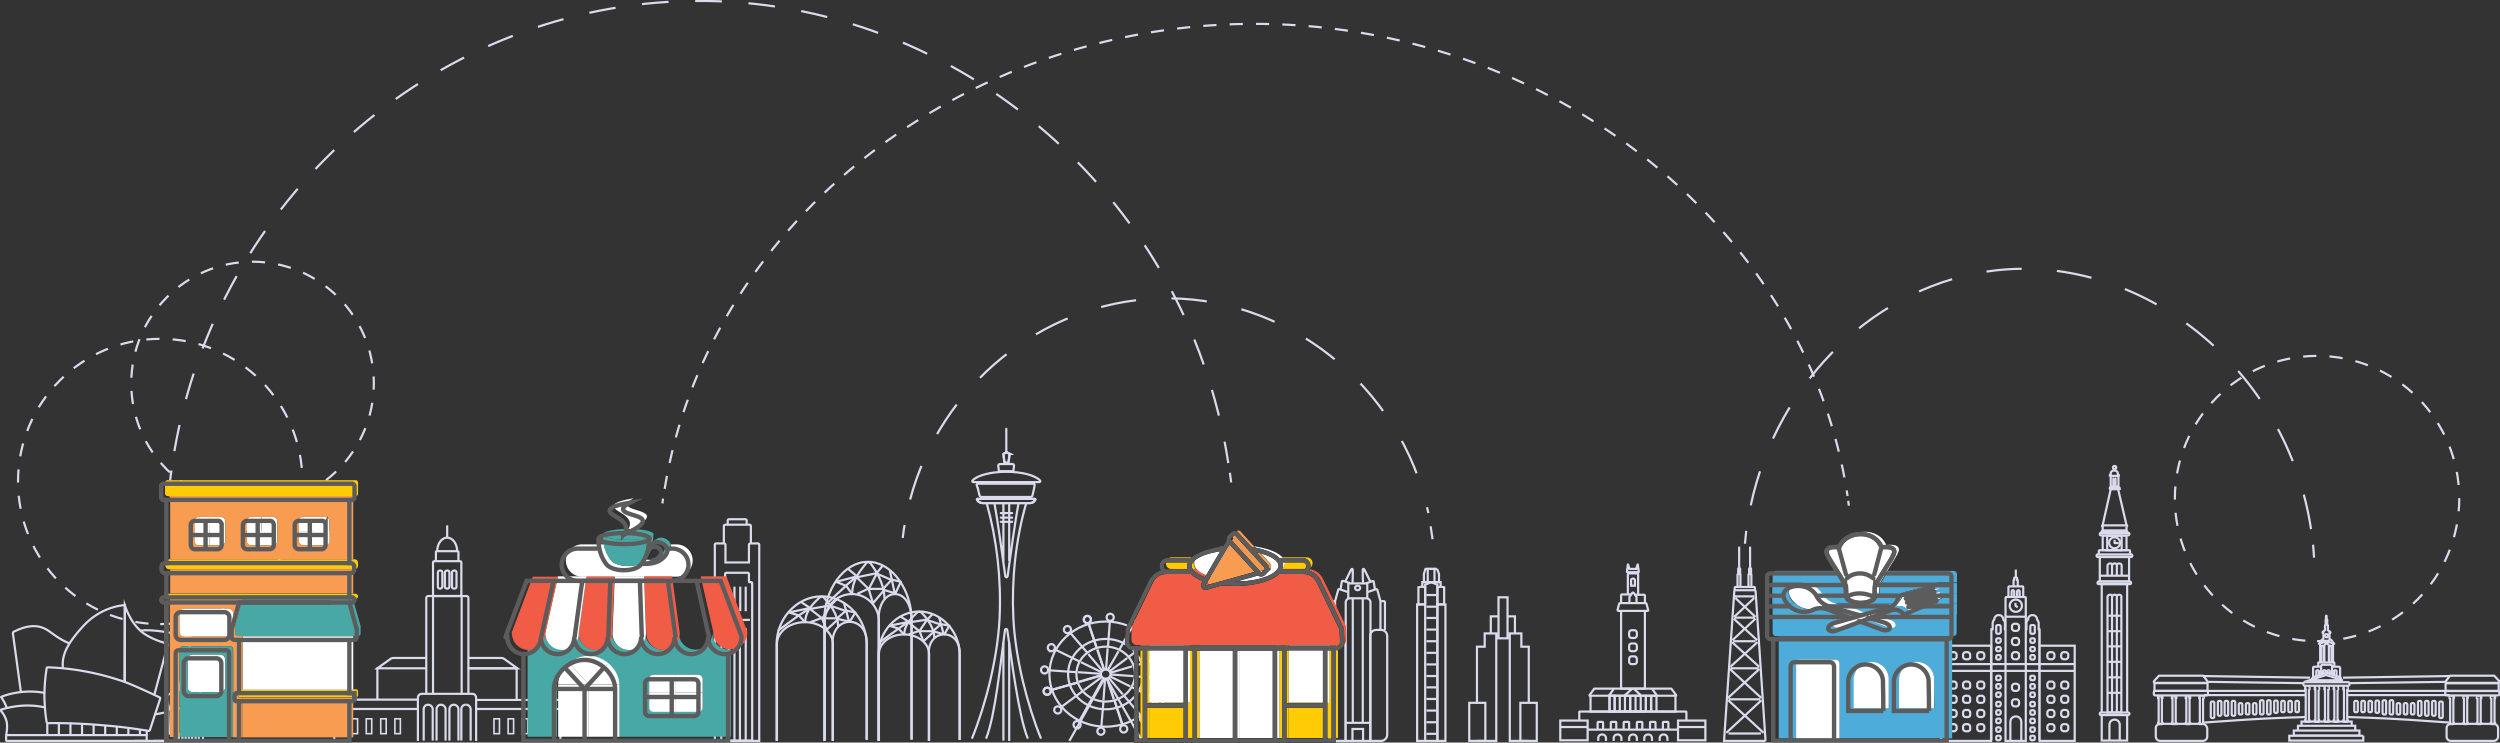 <svg width="569" height="169" fill="none" xmlns="http://www.w3.org/2000/svg"><rect width="100%" height="100%" fill="#333333" stroke="none"/><g clip-path="url(#clip0)"><path d="M57.478 114.944c15.246 0 27.605-12.397 27.605-27.69 0-15.292-12.36-27.689-27.605-27.689-15.245 0-27.604 12.397-27.604 27.69 0 15.292 12.359 27.689 27.604 27.689zm469.886 30.983c17.874 0 32.363-14.535 32.363-32.464S545.238 81 527.364 81 495 95.534 495 113.463c0 17.929 14.49 32.464 32.364 32.464z" stroke="#DADCEE" stroke-width=".5" stroke-miterlimit="10" stroke-dasharray="3 3"/><path d="M36.464 142.045c17.874 0 32.364-14.534 32.364-32.463 0-17.93-14.49-32.463-32.364-32.463C18.59 77.119 4.1 91.653 4.1 109.582c0 17.929 14.49 32.463 32.364 32.463z" stroke="#DADCEE" stroke-width=".5" stroke-miterlimit="10" stroke-dasharray="3 3"/><path d="M165.626 119.424v-.955c0-.147.146-.294.293-.294h3.734c.146 0 .293.147.293.294v.955m-5.199 4.333v-4.039c0-.147.147-.294.293-.294h5.565c.146 0 .293.147.293.294v3.966" stroke="#DADCEE" stroke-width=".5" stroke-miterlimit="10"/><path d="M170.458 123.977v4.04h-5.345v-4.04a.315.315 0 00-.293-.293h-1.83a.315.315 0 00-.293.293v44.656h10.105v-44.656c0-.146-.147-.293-.293-.293h-1.758c-.146.073-.293.147-.293.293z" stroke="#DADCEE" stroke-width=".5" stroke-miterlimit="10"/><path d="M170.458 132.277v-1.689c0-.074-.073-.221-.219-.221h-4.979c-.074 0-.22.074-.22.221v1.689c0 .147-.073.22-.22.22h-.439c-.073 0-.22.074-.22.22v35.842h7.03v-35.842c0-.073-.074-.22-.22-.22h-.439s-.074-.073-.074-.22zm-5.564 8.813h5.784m-4.833 27.543V143m1.318 25.633V143m1.245 25.633V143m1.318 25.633V143m-3.807-3.893v-5.582m1.244 5.582v-5.582m1.318 5.582v-5.582m1.245 5.582v-5.582M4.76 157.542l-1.831-13.44c0-.147.073-.221.146-.294 3.002-1.542 5.053-1.469 6.37-1.028 1.611.514 2.27 1.469 4.687 2.864.585.294 1.098.588 1.684.808m16.108-2.938c.366 0 .733 0 1.099-.073 3.66-.074 9.079 1.248 10.397 1.616.146.073.293.22.22.367l-3.002 11.531m5.564 9.181v2.497H34.926m.294-6.023l3.001-.587" stroke="#DADCEE" stroke-width=".5" stroke-miterlimit="10"/><path d="M39.832 166.944v1.689h-9.299m-16.255-16.599v-.881c0-2.791 1.684-5.362 4.54-8.52 3.807-4.187 8.127-4.774 9.592-4.921v17.333m-26.872 6.096a9.083 9.083 0 00-1.245-2.423c-.073-.074 0-.147.074-.147 1.684-.661 4.54-1.396 8.127-1.102l1.757.22" stroke="#DADCEE" stroke-width=".5" stroke-miterlimit="10"/><path d="M1.392 167.384s.439-1.983.073-3.305a5.985 5.985 0 00-1.245-2.277c-.073-.073-.073-.22.073-.294a19.824 19.824 0 017.396-.881c.878.074 1.757.22 2.489.367m.586 6.317v-2.718m22.625 1.763v.955m-5.052-12.192l.073-17.334c.659 1.91 1.977 4.701 4.32 6.39 2.05 1.396 4.393 2.057 5.199 2.277.22.073.292.22.22.441l-3.003 11.163" stroke="#DADCEE" stroke-width=".5" stroke-miterlimit="10"/><path d="M34.121 166.136c-.073.146-.147.22-.293.22a115.803 115.803 0 00-10.031-1.249c-7.322-.661-12.667-.514-12.814-.514h-.146c-.073 0-.147-.073-.22-.22-.293-1.689-.44-3.599-.513-5.729 0-2.497.22-4.7.513-6.537 0-.147.146-.22.293-.22 4.613.147 10.69.955 17.427 3.305 2.416.881 7.029 3.085 7.98 3.526.147.073.147.22.147.293l-2.343 7.125zm4.466-4.701l-.805-2.791c0-.073 0-.147.073-.22a8.946 8.946 0 013.442-1.469 9.188 9.188 0 014.1.073c.073 0 .147.074.147.147l.292 4.26m-12.447 7.198H1.61c-.147 0-.22-.074-.22-.221v-.881c0-.147.073-.22.22-.22h31.778v1.322z" stroke="#DADCEE" stroke-width=".5" stroke-miterlimit="10"/><path d="M47.008 165.768c0 .074 0 .147-.073.221-.806.22-1.758.44-2.71.661-2.05.367-3.953.44-5.491.367-.147 0-.293-.147-.293-.294-.073-1.689-.073-3.378-.146-5.068 0-.073.073-.147.146-.147.659-.073 1.538-.22 2.49-.293.512-.074 1.171-.074 1.977-.074 1.098 0 2.123.147 3.002.367.146 0 .292.147.292.294 0 .588.074 1.249.22 1.91.073.808.293 1.469.586 2.056zM13.4 164.446v2.865m2.635-2.865v2.865m2.636-2.644v2.644m2.636-2.497v2.497m2.636-2.277v2.277m2.637-1.983v1.983m2.635-1.69v1.69m2.636-1.322v1.322m8.859-.367v1.689m.806-1.689v1.689m.732-1.689v1.689m.732-1.91v1.91m.733-1.91v1.91m.805-2.057v2.057m.732-2.277v2.277m40.638-9.328v-7.198h11.13m0 0h-11.13l3.075-2.203c.147-.073.293-.147.44-.147h7.615m9.592 0h7.615c.146 0 .292.074.439.147l3.075 2.203H106.61" stroke="#DADCEE" stroke-width=".5" stroke-miterlimit="10"/><path d="M76.076 168.633v-9.034c0-.22.147-.367.367-.367h18.744m13.253.073h18.745c.219 0 .366.147.366.367v9.034m-30.533-10.723v-21.887c0-.22.22-.441.439-.441h8.713c.22 0 .44.221.44.441v21.887" stroke="#DADCEE" stroke-width=".5" stroke-miterlimit="10"/><path d="M98.555 157.983v-22.328h6.517v22.328m-6.517-22.328v-7.638c0-.147.147-.294.293-.294h5.858c.146 0 .293.147.293.294v7.638m3.441 25.707h19.916m-53.158 0h19.916m4.1-33.639v-2.056c0-.147.074-.221.22-.221h4.686c.147 0 .22.074.22.221v2.056" stroke="#DADCEE" stroke-width=".5" stroke-miterlimit="10"/><path d="M95.114 168.633v-9.842c0-.514.44-.881.879-.881h11.495c.513 0 .879.44.879.881v9.842m-8.86-43.187c0-1.689 1.025-3.084 2.27-3.084s2.27 1.395 2.27 3.084m-2.27-5.875v2.791" stroke="#DADCEE" stroke-width=".5" stroke-miterlimit="10"/><path d="M81.202 163.785v3.012h-.879v-3.012h.879zm.366-.367h-1.61v3.746h1.61v-3.746zm2.856.367v3.012h-.879v-3.012h.879zm.366-.367h-1.611v3.746h1.61v-3.746zm2.929.367v3.012h-.879v-3.012h.879zm.366-.367h-1.611v3.746h1.61v-3.746zm2.855.367v3.012h-.878v-3.012h.878zm.367-.367h-1.611v3.746h1.61v-3.746zm22.185.367v3.012h-.878v-3.012h.878zm.367-.367h-1.611v3.746h1.611v-3.746zm2.855.367v3.012h-.879v-3.012h.879zm.366-.367h-1.611v3.746h1.611v-3.746zm2.856.367v3.012h-.879v-3.012h.879zm.366-.367h-1.611v3.746h1.611v-3.746zm2.929.367v3.012h-.879v-3.012h.879zm.366-.367h-1.611v3.746h1.611v-3.746z" fill="#DADCEE"/><path d="M100.166 133.966c-.293 0-.512-.147-.512-.441v-3.231c0-.221.22-.441.512-.441.293 0 .513.147.513.441v3.231c-.073.294-.293.441-.513.441zm1.611 0c-.293 0-.512-.147-.512-.441v-3.231c0-.221.219-.441.512-.441.293 0 .513.147.513.441v3.231c-.074.294-.22.441-.513.441zm1.611 0c-.293 0-.513-.147-.513-.441v-3.231c0-.221.22-.441.513-.441.293 0 .512.147.512.441v3.231c0 .294-.219.441-.512.441zm-6.956 34.593v-7.124c0-.367.22-.808.586-.955.146-.073.293-.073.439-.073.146 0 .293 0 .366.073.366.147.66.514.66.955v7.124m1.903-8.152c.146 0 .293 0 .366.073.366.147.659.514.659.955v7.124m-2.051 0v-7.124c0-.367.22-.808.587-.955.146-.073.292-.073.439-.073m2.929 0c.146 0 .293 0 .366.073.366.147.659.514.659.955v7.124m-2.05 0v-7.124c0-.367.219-.808.585-.955.147-.073.293-.073.44-.073m2.782 0c.146 0 .293 0 .366.073.366.147.659.514.659.955v7.124m-2.123 0v-7.124c0-.367.219-.808.586-.955.146-.073.292-.073.439-.073m11.569-1.102v-7.198h-11.13m145.197 7.565c3.68 0 6.664-2.795 6.664-6.243 0-3.448-2.984-6.243-6.664-6.243-3.68 0-6.663 2.795-6.663 6.243 0 3.448 2.983 6.243 6.663 6.243zm-4.173-17.847a.806.806 0 00.805-.808.806.806 0 10-1.611 0c0 .446.361.808.806.808zm8.274 24.898a.806.806 0 00.805-.808.806.806 0 10-1.611 0c0 .446.361.808.806.808zm-2.124-7.344l1.904 5.802m-3.588-10.797l1.538 4.701m-3.734-11.238l1.537 4.628m-3.587-10.724l1.903 5.729" stroke="#DADCEE" stroke-width=".5" stroke-miterlimit="10"/><path d="M251.66 154.458c.607 0 1.099-.461 1.099-1.029 0-.568-.492-1.028-1.099-1.028-.606 0-1.098.46-1.098 1.028 0 .568.492 1.029 1.098 1.029zm13.253-4.04a.807.807 0 000-1.616.807.807 0 000 1.616zm-26.579 7.712a.807.807 0 000-1.616.806.806 0 00-.805.808c0 .446.36.808.805.808zm6.956-2.791l-6.224 1.763m11.569-3.379l-5.052 1.469m1.904-13.367a.806.806 0 00.805-.808.806.806 0 10-1.611 0c0 .446.361.808.806.808zm6.15 17.554l1.904 5.802m-3.588-10.797l1.538 4.701m-3.734-11.238l1.537 4.628m-3.587-10.724l1.903 5.729" stroke="#DADCEE" stroke-width=".5" stroke-miterlimit="10"/><path d="M264.913 150.418a.807.807 0 000-1.616.807.807 0 000 1.616zm-26.579 7.712a.807.807 0 000-1.616.806.806 0 00-.805.808c0 .446.36.808.805.808zm6.956-2.791l-6.224 1.763m11.569-3.379l-5.052 1.469m12.082-3.525l-4.979 1.469m11.495-3.379l-6.15 1.836m5.931 8.74a.806.806 0 10-.003-1.613.806.806 0 00.003 1.613zm-24.676-12.118a.807.807 0 000-1.616.806.806 0 00-.805.808c0 .446.36.808.805.808zm6.444 2.35l-5.712-2.791m10.69 5.215l-4.686-2.277m11.203 5.508l-4.613-2.276m10.691 5.214l-5.785-2.791m-12.374 9.401a.806.806 0 00.805-.808.806.806 0 10-1.611 0c0 .447.361.808.806.808zm12.96-22.988a.806.806 0 00.805-.808.806.806 0 10-1.611 0c0 .446.361.808.806.808zm-3.368 5.141l3.002-5.362m-5.638 9.989l2.489-4.333m-5.857 10.503l2.416-4.334m-5.638 9.989l3.002-5.362m13.985-12.853a.807.807 0 000-1.616.806.806 0 00-.805.808c0 .446.36.808.805.808zM240.75 162.39a.807.807 0 000-1.616.807.807 0 000 1.616zm5.638-5.068l-5.052 3.746m9.446-6.978l-4.101 3.012m9.885-7.345l-4.1 3.085" stroke="#DADCEE" stroke-width=".5" stroke-miterlimit="10"/><path d="M261.911 145.791l-5.052 3.746v.073m3.442 14.836a.807.807 0 000-1.616.807.807 0 000 1.616zm-17.354-20.344a.807.807 0 000-1.616.806.806 0 00-.805.808c0 .446.36.808.805.808zm4.54 4.48l-4.027-4.701m7.468 8.814l-3.221-3.819m7.834 9.18l-3.222-3.819" stroke="#DADCEE" stroke-width=".5" stroke-miterlimit="10"/><path d="M259.788 163.051l-3.954-4.701h-.073m9.738-3.084a.807.807 0 000-1.616.806.806 0 00-.805.808c0 .446.36.808.805.808zm-27.751-1.984a.806.806 0 100-1.613.806.806 0 000 1.613zm7.249-.293l-6.443-.441m12.008.808l-5.199-.367m12.594.955l-.219-.074-5.052-.367m12.081.881l-6.444-.44m-7.761 13.293a.806.806 0 00.805-.808.806.806 0 00-.805-.808.806.806 0 00-.805.808c0 .447.36.808.805.808zm2.123-25.926a.807.807 0 000-1.616.807.807 0 000 1.616zm-.512 5.949l.44-6.023m-.879 11.238l.366-4.921m-.952 11.825l.367-4.921m-.88 11.237l.514-6.023" stroke="#DADCEE" stroke-width=".5" stroke-miterlimit="10"/><path d="M251.66 165.401c7.077 0 12.814-5.36 12.814-11.972 0-6.611-5.737-11.971-12.814-11.971-7.076 0-12.813 5.36-12.813 11.971 0 6.612 5.737 11.972 12.813 11.972z" stroke="#DADCEE" stroke-width=".5" stroke-miterlimit="10"/><path d="M251.66 161.435c4.732 0 8.567-3.584 8.567-8.006 0-4.421-3.835-8.005-8.567-8.005-4.731 0-8.566 3.584-8.566 8.005 0 4.422 3.835 8.006 8.566 8.006zm-.292-6.977l-7.982 14.175m16.548 0l-8.054-14.175" stroke="#DADCEE" stroke-width=".5" stroke-miterlimit="10"/><path d="M228.376 168.559v-22.327m1.318 0v22.401" stroke="#DADCEE" stroke-width=".5" stroke-miterlimit="10" stroke-linejoin="round"/><path d="M229.767 103.412l-.219 1.763c0 .074-.074.147-.147.147h-.659c-.073 0-.146-.073-.146-.147l-.22-1.763c0-.073 0-.073.073-.146l.586-.294h.147l.585.294c-.073 0 0 .073 0 .146zm4.686 11.091h-10.836c-.513 0-.952-.294-1.245-.735-.073-.147 0-.22.146-.22h12.96c.147 0 .22.147.147.22-.22.441-.659.735-1.172.735z" stroke="#DADCEE" stroke-width=".5" stroke-miterlimit="10"/><path d="M234.453 114.503h-10.836c-.513 0-.952-.294-1.245-.735-.073-.147 0-.22.146-.22h12.96c.147 0 .22.147.147.22-.22.441-.659.735-1.172.735zm-3.807-7.271l.146-1.249c0-.22-.146-.367-.366-.367h-2.855c-.22 0-.366.22-.366.367l.146 1.249h3.295z" stroke="#DADCEE" stroke-width=".5" stroke-miterlimit="10"/><path d="M221.493 109.729c-.146 0-.292-.221-.146-.367 1.098-1.176 4.1-1.983 7.688-1.983s6.59.807 7.688 1.983c.147.146 0 .367-.146.367h-15.084z" stroke="#DADCEE" stroke-width=".5" stroke-miterlimit="10" stroke-linejoin="round"/><path d="M229.767 103.412l-.219 1.763c0 .074-.074.147-.147.147h-.659c-.073 0-.146-.073-.146-.147l-.22-1.763c0-.073 0-.073.073-.146l.586-.294h.147l.585.294c-.073 0 0 .073 0 .146z" stroke="#DADCEE" stroke-width=".5" stroke-miterlimit="10"/><path d="M229.035 97.61v5.288" stroke="#DADCEE" stroke-width=".5" stroke-miterlimit="10" stroke-linecap="round"/><path d="M231.817 114.503c-.732 3.892-1.903 12.339-2.489 16.672-.073.294-.439.294-.513 0-.585-4.26-1.757-12.78-2.489-16.672m10.617 53.616c-3.222-7.859-5.858-18.509-6.297-27.322-.439-8.887.513-17.921 2.929-26.294m-9.153 53.616c2.124-5.215 3.368-17.921 4.32-24.752.073-.294.439-.294.513 0 1.025 6.904 2.562 19.537 4.686 24.752m-9.372-53.616c2.343 8.373 3.368 17.407 2.928 26.294-.439 8.813-3.075 19.463-6.297 27.322m7.176-40.029v-13.44m1.318 0v13" stroke="#DADCEE" stroke-width=".5" stroke-miterlimit="10" stroke-linejoin="round"/><path d="M227.79 116.78h2.563m-2.563 1.983h2.563m-2.563-.955h2.563" stroke="#DADCEE" stroke-width=".5" stroke-miterlimit="10" stroke-linecap="round"/><path d="M222.592 111.271l.146.661.22.882c.073.146.219.293.366.293H234.6c.146 0 .366-.147.366-.293l.22-.882.146-.661.147-.808c.073-.22-.074-.367-.293-.367h-12.594c-.22 0-.366.147-.293.367l.293.808zm-25.335 57.141v-21.813c0-5.729-4.613-10.87-10.251-10.87-5.711 0-10.251 5.141-10.251 10.87v22.034" stroke="#DADCEE" stroke-width=".5" stroke-miterlimit="10"/><path d="M176.829 168.633v-22.034c0-2.791 2.855-4.994 6.37-4.994s6.37 2.276 6.37 4.994v22.034" stroke="#DADCEE" stroke-width=".5" stroke-miterlimit="10"/><path d="M189.496 168.633v-22.475c0-2.791 1.757-4.627 3.881-4.627 2.123 0 3.88 1.763 3.88 4.627v22.181" stroke="#DADCEE" stroke-width=".5" stroke-miterlimit="10"/><path d="M183.272 141.605c0-2.718 2.197-4.554 3.222-5.582.293-.294.805-.294 1.025 0 1.025 1.101 3.222 3.672 3.222 6.316" stroke="#DADCEE" stroke-width=".5" stroke-miterlimit="10" stroke-linecap="round" stroke-linejoin="round"/><path d="M192.059 137.198l.512 1.762-2.05 1.763h-3.441l-2.71-2.13 4.687-.808-1.977 3.085" stroke="#DADCEE" stroke-width=".5" stroke-miterlimit="10" stroke-linejoin="round"/><path d="M192.644 139.107l-3.661-1.248 1.391-1.396m-5.93 5.142l2.782-1.029m.879 2.644l-1.025-2.497m3.587.294l-2.562 2.35" stroke="#DADCEE" stroke-width=".5" stroke-miterlimit="10" stroke-linejoin="round"/><path d="M190.667 140.87l2.563.588-.659-2.498 2.124.441-1.392 2.277m-11.056-4.701l2.123 1.396-4.832 1.028 2.27.661 2.416-1.542m-2.416 1.542l-4.613 3.379 4.613-3.379zm1.391 1.543l-1.391-1.543" stroke="#DADCEE" stroke-width=".5" stroke-miterlimit="10" stroke-linejoin="round"/><path d="M207.508 168.339v-27.028c0-7.051-4.466-13.441-9.958-13.441-5.491 0-9.958 6.316-9.958 13.441v27.322" stroke="#DADCEE" stroke-width=".5" stroke-miterlimit="10"/><path d="M187.739 168.633v-27.249a6.149 6.149 0 016.15-6.169c3.368 0 6.151 2.791 6.151 6.169v27.249" stroke="#DADCEE" stroke-width=".5" stroke-miterlimit="10"/><path d="M199.967 168.633V140.87c0-3.452 1.684-5.655 3.734-5.655s3.734 2.203 3.734 5.655v27.469" stroke="#DADCEE" stroke-width=".5" stroke-miterlimit="10"/><path d="M193.962 135.141c0-3.305 2.124-5.582 3.149-6.904.293-.367.732-.367 1.025 0 1.025 1.322 3.149 4.554 3.149 7.859" stroke="#DADCEE" stroke-width=".5" stroke-miterlimit="10" stroke-linecap="round" stroke-linejoin="round"/><path d="M202.529 129.78l.44 2.13-1.977 2.13h-3.295l-2.71-2.645 4.613-.954-1.977 3.819" stroke="#DADCEE" stroke-width=".5" stroke-miterlimit="10" stroke-linejoin="round"/><path d="M203.042 132.056l-3.588-1.542 1.391-1.689m-5.711 6.316l2.709-1.248m.805 3.231l-.951-3.084m3.441.367l-2.49 2.938" stroke="#DADCEE" stroke-width=".5" stroke-miterlimit="10" stroke-linejoin="round"/><path d="M201.138 134.26l2.49.734-.659-3.084 2.05.514-1.318 2.864m-10.764-5.876l2.124 1.763-4.76 1.249 2.197.881 2.343-1.983m-2.269 1.983l-4.467 4.113 4.467-4.113zm1.317 1.836l-1.318-1.836" stroke="#DADCEE" stroke-width=".5" stroke-miterlimit="10" stroke-linejoin="round"/><path d="M218.418 168.412v-19.536c0-5.142-4.173-9.695-9.226-9.695-5.125 0-9.226 4.627-9.226 9.695v19.757" stroke="#DADCEE" stroke-width=".5" stroke-miterlimit="10"/><path d="M200.04 168.633v-19.757c0-2.497 2.563-4.481 5.711-4.481 3.149 0 5.711 1.984 5.711 4.481v19.757" stroke="#DADCEE" stroke-width=".5" stroke-miterlimit="10"/><path d="M211.389 168.633v-20.125c0-2.497 1.538-4.113 3.515-4.113 1.976 0 3.514 1.616 3.514 4.113v19.904" stroke="#DADCEE" stroke-width=".5" stroke-miterlimit="10"/><path d="M205.824 144.395c0-2.423 1.977-4.039 2.929-4.994.22-.22.732-.22.952 0 .952.955 2.929 3.305 2.929 5.655" stroke="#DADCEE" stroke-width=".5" stroke-miterlimit="10" stroke-linecap="round" stroke-linejoin="round"/><path d="M213.732 140.503l.439 1.542-1.83 1.616h-3.075l-2.49-1.983 4.247-.661-1.831 2.717" stroke="#DADCEE" stroke-width=".5" stroke-miterlimit="10" stroke-linejoin="round"/><path d="M214.245 142.192l-3.295-1.102 1.244-1.248m-5.345 4.553l2.563-.881m.732 2.35l-.878-2.203m3.148.22l-2.27 2.13" stroke="#DADCEE" stroke-width=".5" stroke-miterlimit="10" stroke-linejoin="round"/><path d="M212.487 143.734l2.27.588-.586-2.277 1.904.367-1.245 2.13m-9.958-4.26l1.977 1.249-4.393.881 2.05.661 2.124-1.468m-2.123 1.468l-4.174 3.012 4.174-3.012zm1.244 1.322l-1.245-1.322" stroke="#DADCEE" stroke-width=".5" stroke-miterlimit="10" stroke-linejoin="round"/><path d="M374.379 139.034v17.7h-5.419v-17.7m0-1.689v-1.837c0-.073.074-.22.147-.22h2.123m.806.074h2.196c.073 0 .147.073.147.22v1.836" stroke="#DADCEE" stroke-width=".5" stroke-miterlimit="10"/><path d="M374.964 139.034h-6.663c-.073 0-.146-.074-.146-.22l.366-1.396c0-.073.073-.147.146-.147h5.931c.074 0 .147.074.147.147l.366 1.396c.073.146 0 .22-.147.22zm-4.466-3.672v-4.628c0-.073.073-.22.146-.22h2.051c.073 0 .146.074.146.22v4.628m.073-5.142l.074-.073-.22-1.616h-.073l-.293.955h-1.538l-.293-.955h-.073l-.22 1.616c0 .073 0 .073.074.073h2.562z" stroke="#DADCEE" stroke-width=".5" stroke-miterlimit="10"/><path d="M370.864 137.345v-1.469l.659-.955a.221.221 0 01.293 0l.659.955v1.395m8.86 21.079h-19.331v3.599h19.331v-3.599zm.073 0h-19.55c-.073 0-.146-.073-.073-.147l1.025-1.395c0-.074.073-.074.146-.074h17.354c.073 0 .146 0 .146.074l1.025 1.395c.073.074 0 .147-.073.147zm-5.418-1.616l1.171 1.616m-10.983 0l1.171-1.616m4.467 0l1.757 1.616m-3.88 0l1.83-1.616" stroke="#DADCEE" stroke-width=".5" stroke-miterlimit="10"/><path d="M367.496 158.35h-1.172v3.599h1.172v-3.599z" stroke="#DADCEE" stroke-width=".5" stroke-miterlimit="10"/><path d="M367.496 158.35h-1.172v3.599h1.172v-3.599zm1.171 0h-1.171v3.599h1.171v-3.599zm1.172 0h-1.172v3.599h1.172v-3.599zm1.172 0h-1.172v3.599h1.172v-3.599zm1.244 0h-1.171v3.599h1.171v-3.599zm1.172 0h-1.172v3.599h1.172v-3.599zm1.171 0h-1.171v3.599h1.171v-3.599z" stroke="#DADCEE" stroke-width=".5" stroke-miterlimit="10"/><path d="M375.77 158.35h-1.172v3.599h1.172v-3.599zm1.245 0h-1.172v3.599h1.172v-3.599zm-17.573 5.656v-1.91c0-.073.073-.147.146-.147h24.09c.073 0 .146.074.146.147v1.91m-1.904 2.056h-20.501m26.725-2.056h-6.224v4.48h6.224v-4.48zm-26.799 0h-6.223v4.48h6.223v-4.48zm-6.223 1.469h6.297m20.501 0h6.224m-24.382 3.158v-.588c0-.514.366-.881.878-.881.513 0 .879.367.879.881v.588m1.757 0v-.588c0-.514.366-.881.879-.881.512 0 .879.367.879.881v.588m1.757 0v-.588c0-.514.366-.881.878-.881.513 0 .879.367.879.881v.588m1.684 0v-.588c0-.514.366-.881.879-.881.512 0 .878.367.878.881v.588m1.758 0v-.588c0-.514.366-.881.878-.881.513 0 .879.367.879.881v.588m-7.542-23.43h-.585a.578.578 0 01-.586-.587v-.588c0-.367.293-.587.586-.587h.585c.366 0 .586.293.586.587v.588c0 .294-.293.587-.586.587zm0 3.012h-.585a.578.578 0 01-.586-.588v-.587c0-.368.293-.588.586-.588h.585c.366 0 .586.294.586.588v.587c0 .294-.293.588-.586.588zm0 2.938h-.585a.578.578 0 01-.586-.588v-.588c0-.367.293-.587.586-.587h.585c.366 0 .586.294.586.587v.588a.579.579 0 01-.586.588zm-.732-17.848v-1.249c0-.22.22-.367.44-.367.219 0 .439.147.439.367v1.249h-.879zm-7.615 32.904v-1.689c0-.147.073-.221.22-.221h.805c.147 0 .22.074.22.221v1.689m1.757 0v-1.689c0-.147.074-.221.22-.221h.805c.147 0 .22.074.22.221v1.689m1.684 0v-1.689c0-.147.073-.221.22-.221h.805c.147 0 .22.074.22.221v1.689m1.757 0v-1.689c0-.147.073-.221.22-.221h.805c.147 0 .22.074.22.221v1.689m1.757 0v-1.689c0-.147.074-.221.22-.221h.805c.147 0 .22.074.22.221v1.689m1.684 0v-1.689c0-.147.073-.221.22-.221h.805c.147 0 .22.074.22.221v1.689m-41.663-6.243H334.4v8.667h3.661v-8.667zm7.981 0h3.735v8.667h-3.735v-8.667z" stroke="#DADCEE" stroke-width=".5" stroke-miterlimit="10"/><path d="M336.157 168.633h4.394v-24.458h-2.636v3.011h-1.758v12.78m11.789 0v-12.78h-1.684v-3.011h-2.636v24.458h4.32m-4.833-32.684h-2.05v9.328h2.05v-9.328zm0 4.333h1.684v3.893m-5.491 0v-3.893h1.757m-13.985-10.796h-2.636l-.366 1.102v1.909h3.441v-1.909l-.439-1.102zm-2.709 8.079h-1.537v-3.893l.805-.147.732.147v3.893zm4.32 0h-1.538v-3.893l.806-.147.732.147v3.893z" stroke="#DADCEE" stroke-width=".5" stroke-miterlimit="10"/><path d="M327.151 168.633h-2.782v-35.548l1.391-.588 1.391.588v35.548zm-2.782-31.068h-1.831v31.068h1.831v-31.068z" stroke="#DADCEE" stroke-width=".5" stroke-miterlimit="10"/><path d="M328.982 137.565h-1.831v31.068h1.831v-31.068zm-2.49-8.079h-1.537v3.011h1.537v-3.011zm-2.782 4.039v-1.028h4.173v1.028m-3.221 1.91h2.196m-2.196 2.644h2.196m-2.196 2.571h2.196m-2.196 2.644h2.196m-2.196 2.644h2.196m-2.196 2.644h2.196m-2.196 2.644h2.196m-2.196 2.644h2.196m-2.196 2.571h2.196m-2.196 2.644h2.196m-2.196 2.644h2.196m-2.196 2.644h2.196m-2.196 2.644h2.196m-16.035-34.226l1.538-.514c.146-.074.293 0 .293.147l.292 1.762m-7.834-.073l.293-1.763c0-.073.146-.147.293-.147l1.537.515m4.613 35.915h-5.565v-31.509c0-.514.44-.955.952-.955h3.734a.97.97 0 01.952.955v31.509h-.073zm-5.784 0h-2.343a1.393 1.393 0 01-1.392-1.396v-22.474c0-.735.586-1.396 1.392-1.396h1.098c.732 0 1.391.588 1.391 1.396v23.723c0 .073-.073.147-.146.147z" stroke="#DADCEE" stroke-width=".5" stroke-miterlimit="10"/><path d="M314.338 168.633h-2.49v-23.87c0-.735.586-1.396 1.391-1.396h1.099c.732 0 1.391.588 1.391 1.396v22.474c0 .735-.659 1.396-1.391 1.396zm-3.149-33.859l1.977-.661c.073-.073.22 0 .293.073l.732 2.645v6.536m-10.324 0v-6.536l.732-2.645c0-.073.147-.146.293-.073l1.977.661" stroke="#DADCEE" stroke-width=".5" stroke-miterlimit="10"/><path d="M306.869 136.169v-3.305c0-.073.073-.073.146-.073h4.028c.073 0 .146.073.146.073v3.305" stroke="#DADCEE" stroke-width=".5" stroke-miterlimit="10"/><path d="M308.993 134.333c.323 0 .585-.23.585-.514 0-.284-.262-.514-.585-.514-.324 0-.586.23-.586.514 0 .284.262.514.586.514zm2.928-1.909l-1.391-2.791c-.073-.221-.366-.221-.366 0v.734c0 .808 0 1.616.073 2.424m-4.1-.367l1.391-2.791c.073-.221.366-.221.366 0v.734c0 .808 0 1.616-.073 2.424m6.37 4.04h.806c.146 0 .219.073.219.146v6.39m-12.373 0v-6.39c0-.073.073-.146.219-.146h.806m4.026 27.689v-28.351m2.27 0v28.351m-3.881 0h5.492m-3.954 4.113v-2.718h2.416v2.718m172.655-46.712h-3.295v3.305h3.295v-3.305z" stroke="#DADCEE" stroke-width=".5" stroke-miterlimit="10"/><path d="M483.991 121.921h-5.419v3.305h5.419v-3.305zm.366-.074h-6.224c-.073 0-.22-.073-.22-.22v-.147c0-.073.073-.22.22-.22h6.297c.073 0 .22.073.22.22v.147c-.074.147-.147.22-.293.22z" stroke="#DADCEE" stroke-width=".5" stroke-miterlimit="10"/><path d="M484.21 121.333h-5.931v-.147c0-.22.147-.367.366-.367h5.199c.22 0 .366.147.366.367v.147z" stroke="#DADCEE" stroke-width=".5" stroke-miterlimit="10"/><path d="M483.99 119.497l-1.903-8.152m-1.684 0l-1.831 8.152" stroke="#DADCEE" stroke-width=".5" stroke-miterlimit="10" stroke-linecap="round"/><path d="M482.233 111.345h-1.904c-.073 0-.146-.074-.146-.147v-.147c0-.074.073-.147.146-.147h1.904c.073 0 .22.073.22.22v.147c-.073 0-.147.074-.22.074zm-.073-3.012h-1.757v2.424h1.757v-2.424z" stroke="#DADCEE" stroke-width=".5" stroke-miterlimit="10"/><path d="M482.087 108.04h-.073v-.294c0-.367-.367-.661-.806-.661-.439 0-.805.294-.805.661v.294h-.074a.157.157 0 00-.146.146c0 .074.073.147.146.147h1.758c.073 0 .146-.073.146-.147.073-.073 0-.146-.146-.146zm1.904 11.531h-5.419c-.073 0-.146.073-.146.147 0 .073.073.146.146.146v.882h5.419v-.882a.157.157 0 00.146-.146c0-.074-.073-.147-.146-.147z" stroke="#DADCEE" stroke-width=".5" stroke-miterlimit="10"/><path d="M481.281 124.785c.688 0 1.245-.559 1.245-1.248 0-.69-.557-1.249-1.245-1.249-.687 0-1.244.559-1.244 1.249 0 .689.557 1.248 1.244 1.248z" stroke="#DADCEE" stroke-width=".5" stroke-miterlimit="10" stroke-linecap="round"/><path d="M477.694 126.328v-.955c0-.074.074-.147.147-.147h6.809c.073 0 .147.073.147.147v.955" stroke="#DADCEE" stroke-width=".5" stroke-miterlimit="10"/><path d="M485.089 126.768h-7.688c-.074 0-.22-.073-.22-.22v-.147c0-.073.073-.22.22-.22h7.688c.073 0 .219.073.219.22v.147c0 .147-.146.22-.219.22zm-7.176 4.26h6.663m.22 1.91h-7.175c-.074 0-.22-.074-.22-.221v-.146c0-.074.073-.221.22-.221h7.175c.073 0 .22.074.22.221v.146c0 .147-.073.221-.22.221zm-.439 29.819h-6.224c-.073 0-.22-.073-.22-.22v-.147c0-.074.073-.221.22-.221h6.297c.073 0 .22.074.22.221v.147c-.074.147-.147.22-.293.22zm-.22 0v5.802h-5.785v-5.802" stroke="#DADCEE" stroke-width=".5" stroke-miterlimit="10"/><path d="M484.576 126.768h-6.663v5.582h6.663v-5.582z" stroke="#DADCEE" stroke-width=".5" stroke-miterlimit="10"/><path d="M482.892 131.028v-2.277c0-.293-.219-.514-.586-.514-.219 0-.439.147-.512.294-.073-.22-.293-.294-.513-.294-.219 0-.439.147-.512.294-.073-.22-.293-.294-.513-.294-.293 0-.585.221-.585.514v2.277m2.123-2.497v2.497m-1.098-2.497v2.497m-2.344 31.215v-29.305h5.785v29.305" stroke="#DADCEE" stroke-width=".5" stroke-miterlimit="10"/><path d="M482.306 135.362c-.219 0-.439.146-.512.293-.073-.22-.293-.293-.513-.293-.219 0-.439.146-.512.293-.073-.22-.293-.293-.513-.293-.293 0-.586.22-.586.514v26.293h3.149v-26.293c.073-.294-.22-.514-.513-.514zm-.512.367v26.514m0-26.514v26.514m-1.098-26.514v26.514m-1.172-22.107h3.368m-3.368 3.525h3.368m-3.368 3.452h3.368m-3.368 3.525h3.368m-3.368 3.526h3.368m-3.368 3.525h3.368m-2.782 10.944v-3.673c0-.661.512-1.175 1.171-1.175s1.172.514 1.172 1.175v3.673m-1.172-61.842a.367.367 0 000-.735.367.367 0 000 .735z" stroke="#DADCEE" stroke-width=".5" stroke-miterlimit="10"/><path d="M480.989 110.61v-1.689m.512 1.689v-1.689m-.22 14.689v-.734.734zm.732 0h-.732" stroke="#DADCEE" stroke-width=".5" stroke-miterlimit="10" stroke-linecap="round"/><path d="M401.837 168.633h-9.446l2.343-34.153c0-.073.073-.147.147-.147h4.539c.074 0 .147.074.147.147l2.27 34.153zm-6.224-38.045v-1.176c0-.073.073-.073.073-.073h.293c.074 0 .074.073.074.073v1.176m-.221-1.249v-4.921m-.366 9.254v-2.938c0-.073.074-.073.074-.073h.512c.073 0 .073.073.073.073v2.938m2.197-4.333v-4.921m-.22 6.17v-1.176c0-.073.074-.073.074-.073h.293c.073 0 .073.073.073.073v1.176m-.586 3.084v-2.938c0-.073.073-.073.073-.073h.513c.073 0 .073.073.073.073v2.938" stroke="#DADCEE" stroke-width=".5" stroke-miterlimit="10"/><path d="M394.807 134.26v-.514c0-.074.074-.147.147-.147h4.32c.073 0 .146.073.146.147v.514m-4.466 1.836l4.613 4.333m-.293-4.333l-4.613 4.333m-.073.368l5.345 4.921m-.366-4.921l-5.272 4.921m-.073.44l6.151 5.582m-.367-5.582l-6.15 5.582m-.146.514l7.175 6.61m-.44-6.61l-7.175 6.61m.073.515l8.054 7.418m-.511-7.418l-7.982 7.418m1.903-31.068h4.54m-4.54 4.847h4.54m-4.833 5.362h5.053m-5.711 6.169h6.443m-6.883 7.051h7.176m-7.176 7.786h7.396m52.352-19.978h-11.349v21.667h11.349v-21.667zm7.908-6.61h-4.613v28.277h4.613v-28.277zm-4.613 0v-4.333c0-.074.074-.147.147-.147h4.32c.073 0 .146.073.146.147v4.333m-3.954-4.48v-2.277c0-.074.074-.147.147-.147h3.075c.073 0 .147.073.147.147v2.277m-1.245-2.497v-1.323s0-.073-.073-.073h-.074v-.441c0-.073 0-.073-.073-.073h-.512c-.074 0-.074 0-.074.073v.441h-.073s-.073 0-.073.073v1.323m.512-3.746v1.909" stroke="#DADCEE" stroke-width=".5" stroke-miterlimit="10"/><path d="M458.802 139.254c.769 0 1.392-.625 1.392-1.395 0-.771-.623-1.396-1.392-1.396-.768 0-1.391.625-1.391 1.396 0 .77.623 1.395 1.391 1.395z" stroke="#DADCEE" stroke-width=".5" stroke-miterlimit="10"/><path d="M459.243 138.226l-.514-.367v-.661m5.492 6.022v25.413m7.981-21.667h-7.981v21.667h7.981v-21.667zm-14.644 21.667v-4.334c0-.734.585-1.248 1.244-1.248.733 0 1.245.587 1.245 1.248v4.334m-18.232-17.48h30.387m-30.387 1.542h30.387m-15.743-9.475h-.146v-1.395c0-.367-.146-.661-.366-.808 0-.588-.439-1.028-1.025-1.028-.586 0-1.025.44-1.025 1.028-.22.22-.366.514-.366.808v1.395h-.293v25.339m7.834-25.339h.147v-1.395c0-.367.146-.661.366-.808 0-.588.439-1.028 1.025-1.028.586 0 1.025.44 1.025 1.028.22.22.366.514.366.808v1.395h.147v25.339" stroke="#DADCEE" stroke-width=".5" stroke-miterlimit="10"/><path d="M454.922 144.249h-.22c-.22 0-.366-.147-.366-.368v-1.248c0-.221.146-.367.366-.367h.293c.22 0 .366.146.366.367v1.248c-.073.147-.22.368-.439.368zm7.834 0h-.292c-.22 0-.367-.147-.367-.368v-1.248c0-.221.147-.367.367-.367h.292c.22 0 .366.146.366.367v1.248c0 .147-.146.368-.366.368zm-18.012 12.485h-.439c-.293 0-.586-.293-.586-.587v-.441c0-.294.293-.587.586-.587h.439c.293 0 .586.293.586.587v.441a.578.578 0 01-.586.587zm3.149 0h-.513c-.293 0-.586-.293-.586-.587v-.441c0-.294.293-.587.586-.587h.439c.293 0 .586.293.586.587v.441c.073.367-.22.587-.512.587zm3.148 0h-.439c-.293 0-.586-.293-.586-.587v-.441c0-.294.293-.587.586-.587h.439c.293 0 .586.293.586.587v.441a.578.578 0 01-.586.587zm-6.297 3.232h-.439c-.293 0-.586-.294-.586-.587v-.441c0-.294.293-.588.586-.588h.439c.293 0 .586.294.586.588v.441a.578.578 0 01-.586.587zm3.149 0h-.513c-.293 0-.586-.294-.586-.587v-.441c0-.294.293-.588.586-.588h.439c.293 0 .586.294.586.588v.441c.073.367-.22.587-.512.587zm3.148 0h-.439c-.293 0-.586-.294-.586-.587v-.441c0-.294.293-.588.586-.588h.439c.293 0 .586.294.586.588v.441a.578.578 0 01-.586.587zm-6.297 3.232h-.439c-.293 0-.586-.294-.586-.588v-.441c0-.293.293-.587.586-.587h.439c.293 0 .586.294.586.587v.441c0 .294-.293.588-.586.588zm3.149 0h-.513c-.293 0-.586-.294-.586-.588v-.441c0-.293.293-.587.586-.587h.439c.293 0 .586.294.586.587v.441c.073.294-.22.588-.512.588zm3.148 0h-.439c-.293 0-.586-.294-.586-.588v-.441c0-.293.293-.587.586-.587h.439c.293 0 .586.294.586.587v.441c0 .294-.293.588-.586.588zm-6.297 3.231h-.439c-.293 0-.586-.293-.586-.587v-.441c0-.294.293-.587.586-.587h.439c.293 0 .586.293.586.587v.441c0 .294-.293.587-.586.587zm3.149 0h-.513c-.293 0-.586-.293-.586-.587v-.441c0-.294.293-.587.586-.587h.439c.293 0 .586.293.586.587v.441c.073.294-.22.587-.512.587zm3.148 0h-.439c-.293 0-.586-.293-.586-.587v-.441c0-.294.293-.587.586-.587h.439c.293 0 .586.293.586.587v.441c0 .294-.293.587-.586.587zm-6.297-16.378h-.439c-.293 0-.586-.294-.586-.588v-.44c0-.294.293-.588.586-.588h.439c.293 0 .586.294.586.588v.44c0 .294-.293.588-.586.588zm3.149 0h-.513c-.293 0-.586-.294-.586-.588v-.44c0-.294.293-.588.586-.588h.439c.293 0 .586.294.586.588v.44c.073.294-.22.588-.512.588zm3.148 0h-.439c-.293 0-.586-.294-.586-.588v-.44c0-.294.293-.588.586-.588h.439c.293 0 .586.294.586.588v.44c0 .294-.293.588-.586.588zm15.962 6.683h-.439c-.293 0-.586-.293-.586-.587v-.441c0-.294.293-.587.586-.587h.439c.293 0 .586.293.586.587v.441a.578.578 0 01-.586.587zm3.149 0h-.44c-.292 0-.585-.293-.585-.587v-.441c0-.294.293-.587.585-.587h.44c.293 0 .586.293.586.587v.441a.578.578 0 01-.586.587zm-3.149 3.232h-.439c-.293 0-.586-.294-.586-.587v-.441c0-.294.293-.588.586-.588h.439c.293 0 .586.294.586.588v.441a.578.578 0 01-.586.587zm3.149 0h-.44c-.292 0-.585-.294-.585-.587v-.441c0-.294.293-.588.585-.588h.44c.293 0 .586.294.586.588v.441a.578.578 0 01-.586.587zm-3.149 3.232h-.439c-.293 0-.586-.294-.586-.588v-.441c0-.293.293-.587.586-.587h.439c.293 0 .586.294.586.587v.441c0 .294-.293.588-.586.588zm3.149 0h-.44c-.292 0-.585-.294-.585-.588v-.441c0-.293.293-.587.585-.587h.44c.293 0 .586.294.586.587v.441c0 .294-.293.588-.586.588zm-3.149 3.231h-.439c-.293 0-.586-.293-.586-.587v-.441c0-.294.293-.587.586-.587h.439c.293 0 .586.293.586.587v.441c0 .294-.293.587-.586.587zm3.149 0h-.44c-.292 0-.585-.293-.585-.587v-.441c0-.294.293-.587.585-.587h.44c.293 0 .586.293.586.587v.441c0 .294-.293.587-.586.587zm-3.149-16.378h-.439c-.293 0-.586-.294-.586-.588v-.44c0-.294.293-.588.586-.588h.439c.293 0 .586.294.586.588v.44c0 .294-.293.588-.586.588zm3.149 0h-.44c-.292 0-.585-.294-.585-.588v-.44c0-.294.293-.588.585-.588h.44c.293 0 .586.294.586.588v.44c0 .294-.293.588-.586.588zm-11.203 0h-.439c-.293 0-.586-.294-.586-.588v-.44c0-.294.293-.588.586-.588h.439c.293 0 .586.294.586.588v.44c0 .294-.293.588-.586.588zm0-3.232h-.439c-.293 0-.586-.294-.586-.587v-.441c0-.294.293-.588.586-.588h.439c.293 0 .586.294.586.588v.441c0 .293-.293.587-.586.587zm0-3.231h-.439c-.293 0-.586-.294-.586-.588v-.441c0-.293.293-.587.586-.587h.439c.293 0 .586.294.586.587V143c0 .294-.293.588-.586.588zm0 13.661h-.439c-.293 0-.586-.294-.586-.588v-.441c0-.293.293-.587.586-.587h.439c.293 0 .586.294.586.587v.441c0 .294-.293.588-.586.588zm0 3.525h-.439c-.293 0-.586-.294-.586-.588v-.44c0-.294.293-.588.586-.588h.439c.293 0 .586.294.586.588v.44c0 .294-.293.588-.586.588zm3.807-14.469h-.292c-.22 0-.367-.147-.367-.367v-.294c0-.22.147-.367.367-.367h.292c.22 0 .366.147.366.367v.294c0 .22-.146.367-.366.367zm0 1.91h-.292c-.22 0-.367-.147-.367-.368v-.22c0-.22.147-.367.367-.367h.292c.22 0 .366.147.366.367v.294c0 .147-.146.294-.366.294zm0 1.909h-.292c-.22 0-.367-.147-.367-.367v-.294c0-.22.147-.367.367-.367h.292c.22 0 .366.147.366.367v.294c0 .22-.146.367-.366.367zm-7.834-3.819h-.22c-.22 0-.366-.147-.366-.367v-.294c0-.22.146-.367.366-.367h.293c.22 0 .366.147.366.367v.294c-.073.22-.22.367-.439.367zm0 1.91h-.22c-.22 0-.366-.147-.366-.368v-.22c0-.22.146-.367.366-.367h.293c.22 0 .366.147.366.367v.294a.494.494 0 01-.439.294zm0 1.909h-.22c-.22 0-.366-.147-.366-.367v-.294c0-.22.146-.367.366-.367h.293c.22 0 .366.147.366.367v.294c-.073.22-.22.367-.439.367zm7.834 4.701h-.292c-.22 0-.367-.147-.367-.367v-.294c0-.221.147-.367.367-.367h.292c.22 0 .366.146.366.367v.294c0 .22-.146.367-.366.367zm0 1.909h-.292c-.22 0-.367-.146-.367-.367v-.294c0-.22.147-.367.367-.367h.292c.22 0 .366.147.366.367v.294c0 .221-.146.367-.366.367zm0 1.91h-.292c-.22 0-.367-.147-.367-.367v-.294c0-.22.147-.367.367-.367h.292c.22 0 .366.147.366.367v.294c0 .22-.146.367-.366.367zm0 2.13h-.292c-.22 0-.367-.147-.367-.367v-.294c0-.22.147-.367.367-.367h.292c.22 0 .366.147.366.367v.294c0 .22-.146.367-.366.367zm0 1.91h-.292c-.22 0-.367-.147-.367-.368v-.293c0-.221.147-.368.367-.368h.292c.22 0 .366.147.366.368v.293c0 .221-.146.368-.366.368zm0 1.909h-.292c-.22 0-.367-.147-.367-.367v-.294c0-.22.147-.367.367-.367h.292c.22 0 .366.147.366.367v.294c0 .22-.146.367-.366.367zm-7.834-9.768h-.22c-.22 0-.366-.147-.366-.367v-.294c0-.221.146-.367.366-.367h.293c.22 0 .366.146.366.367v.294c-.073.22-.22.367-.439.367zm0 1.909h-.22c-.22 0-.366-.146-.366-.367v-.294c0-.22.146-.367.366-.367h.293c.22 0 .366.147.366.367v.294c-.073.221-.22.367-.439.367zm0 1.91h-.22c-.22 0-.366-.147-.366-.367v-.294c0-.22.146-.367.366-.367h.293c.22 0 .366.147.366.367v.294c-.073.22-.22.367-.439.367zm0 2.13h-.22c-.22 0-.366-.147-.366-.367v-.294c0-.22.146-.367.366-.367h.293c.22 0 .366.147.366.367v.294c-.073.22-.22.367-.439.367zm0 1.91h-.22c-.22 0-.366-.147-.366-.368v-.293c0-.221.146-.368.366-.368h.293c.22 0 .366.147.366.368v.293c-.073.221-.22.368-.439.368zm0 1.909h-.22c-.22 0-.366-.147-.366-.367v-.294c0-.22.146-.367.366-.367h.293c.22 0 .366.147.366.367v.294c-.073.22-.22.367-.439.367zm7.834 1.983h-.292c-.22 0-.367-.147-.367-.367v-.294c0-.22.147-.367.367-.367h.292c.22 0 .366.147.366.367v.294c0 .147-.146.367-.366.367zm0 1.91h-.292c-.22 0-.367-.147-.367-.367v-.294c0-.22.147-.367.367-.367h.292c.22 0 .366.147.366.367v.294c0 .22-.146.367-.366.367zm-7.834-1.91h-.22c-.22 0-.366-.147-.366-.367v-.294c0-.22.146-.367.366-.367h.293c.22 0 .366.147.366.367v.294c-.073.147-.22.367-.439.367zm0 1.91h-.22c-.22 0-.366-.147-.366-.367v-.294c0-.22.146-.367.366-.367h.293c.22 0 .366.147.366.367v.294c-.073.22-.22.367-.439.367zm2.929-32.61v-1.249c0-.147.146-.294.293-.294s.293.147.293.294v1.249m.658 0v-1.249c0-.147.147-.294.293-.294.147 0 .293.147.293.294v1.249m69.633 17.333l-2.709.881c-.586.221-.439 1.102.22 1.102h5.418c.659 0 .806-.955.22-1.102l-2.709-.881h-.44zm1.684-2.497v-4.187h.22c.073 0 .073-.073 0-.073l-1.172-.294a2.42 2.42 0 00-1.025 0l-1.171.294c-.073 0-.073.073 0 .073h.219v4.187" stroke="#DADCEE" stroke-width=".5" stroke-miterlimit="10"/><path d="M530.998 146.452c0-.441-.292-.808-.805-1.028v-1.322h.073c.147 0 .22-.147.073-.294l-.512-.367v-1.102c0-.073-.073-.147-.147-.147v-1.175c0-.074-.073-.074-.073-.074h-.073v-.734s0-.073-.073-.073c0 0-.073 0-.073.073v.734c-.074 0-.074.074-.074.074v1.175c-.073 0-.146.074-.146.147v1.102l-.513.367c-.073.073-.073.294.074.294h.073v1.322c-.513.22-.806.587-.806 1.028" stroke="#DADCEE" stroke-width=".5" stroke-miterlimit="10"/><path d="M529.534 145.056a.366.366 0 100-.733.366.366 0 000 .733zm-1.904 6.684v-.881c0-.074.073-.074.073-.074h3.515c.073 0 .073.074.073.074v.881" stroke="#DADCEE" stroke-width=".5" stroke-miterlimit="10"/><path d="M526.459 154.164v-2.204c0-.146.146-.22.293-.22h1.61m2.343 0h1.611c.147 0 .293.147.293.22v2.13" stroke="#DADCEE" stroke-width=".5" stroke-miterlimit="10"/><path d="M528.289 153.576v-1.983c0-.147.147-.294.293-.294h1.904c.146 0 .293.147.293.294v1.983" stroke="#DADCEE" stroke-width=".5" stroke-miterlimit="10"/><path d="M528.729 153.429v-.661c0-.147.146-.22.293-.22s.293.073.293.22v.441m.365 0v-.441c0-.147.147-.22.293-.22.147 0 .293.073.293.22v.661m.952.294v-.955c0-.147.146-.22.293-.22.146 0 .293.073.293.22v1.176m-4.613 0v-1.176c0-.147.146-.22.293-.22.146 0 .293.073.293.22v.955m1.244-3.011v-3.672c0-.294.22-.515.513-.515.293 0 .513.221.513.515v3.672m.146 0v-3.305c0-.221.146-.441.293-.441.146 0 .293.22.293.441v3.305m-2.49 0v-3.305c0-.221.147-.441.294-.441.146 0 .293.22.293.441v3.305m-2.857 4.113h6.956c.074 0 .074-.074 0-.074l-3.514-1.101h-.073l-3.515 1.101c.073 0 .073.074.146.074zm8.421 1.248h-9.885a.314.314 0 01-.293-.293v-.221c0-.147.146-.293.293-.293h9.885c.146 0 .293.146.293.293v.221a.315.315 0 01-.293.293zm-8.86.441l.073-.441h-1.025l.073.441c-.073 0-.073.074-.073.147v.22c0 .074.073.147.147.147v6.757c-.074 0-.147.074-.147.147v.221c0 .073.073.146.147.146h.732a.157.157 0 00.146-.146v-.221c0-.073-.073-.147-.146-.147v-6.757c.073 0 .146-.073.146-.147v-.22c.073-.147 0-.147-.073-.147zm2.197 0l.073-.441h-1.025l.073.441c-.073 0-.073.074-.073.147v.22c0 .074.073.147.146.147v6.757c-.073 0-.146.074-.146.147v.221c0 .073.073.146.146.146h.732c.074 0 .147-.073.147-.146v-.221c0-.073-.073-.147-.147-.147v-6.757a.157.157 0 00.147-.147v-.22c0-.147 0-.147-.073-.147zm2.196 0l.074-.441h-1.026l.074.441c-.074 0-.074.074-.074.147v.22c0 .074.074.147.147.147v6.757c-.073 0-.147.074-.147.147v.221c0 .073.074.146.147.146h.732c.073 0 .147-.073.147-.146v-.221c0-.073-.074-.147-.147-.147v-6.757c.073 0 .147-.073.147-.147v-.22c0-.147-.074-.147-.074-.147zm2.124 0l.073-.441h-1.025l.073.441c-.073 0-.073.074-.073.147v.22c0 .074.073.147.146.147v6.757c-.073 0-.146.074-.146.147v.221c0 .073.073.146.146.146h.732c.074 0 .147-.073.147-.146v-.221c0-.073-.073-.147-.147-.147v-6.757a.157.157 0 00.147-.147v-.22c0-.147 0-.147-.073-.147zm2.196 0l.074-.441h-1.026l.074.441c-.074 0-.074.074-.074.147v.22c0 .074.074.147.147.147v6.757c-.073 0-.147.074-.147.147v.221c0 .073.074.146.147.146h.732c.073 0 .147-.073.147-.146v-.221c0-.073-.074-.147-.147-.147v-6.757c.073 0 .147-.073.147-.147v-.22c0-.147 0-.147-.074-.147z" stroke="#DADCEE" stroke-width=".5" stroke-miterlimit="10"/><path d="M535.245 164.226h-11.422v.955h11.422v-.955zm.806.955h-13.034v1.101h13.034v-1.101zm.952 1.101h-14.938v1.102h14.938v-1.102zm.878 1.176H521.04v1.101h16.841v-1.101zM525.8 154.237l-24.163-.367m23.211 3.379h-23.211m23.211.954h-23.211m23.211 4.995c-1.538.073-3.075.073-4.613.147-6.297.22-12.448.661-18.525 1.101m22.625-8.96l-21.893-.294m-.073.22h-12.008c-.147 0-.22-.293-.074-.44l1.026-1.102.073-.073h10.031s.073 0 .073.073l.879 1.102c.22.147.146.44 0 .44zm.073.074h-12.081v1.763h12.081v-1.763z" stroke="#DADCEE" stroke-width=".5" stroke-miterlimit="10"/><path d="M490.58 157.249h11.569c.22 0 .367.146.367.367v.294c0 .22-.147.367-.367.367H490.58c-.219 0-.366-.147-.366-.367v-.294c0-.221.147-.367.366-.367zm1.538 1.395l.073-.294h-1.025l.073.294c-.073 0-.073.074-.073.074v.22c0 .073.073.073.147.073v5.362a.157.157 0 00-.147.147v.147c0 .073.073.147.147.147h.732c.073 0 .146-.074.146-.147v-.147c0-.074-.073-.147-.146-.147v-5.362c.073 0 .146-.073.146-.073v-.22c0-.074 0-.074-.073-.074zm3.149 0l.073-.294h-1.025l.073.294c-.073 0-.073.074-.073.074v.22c0 .073.073.073.146.073v5.362c-.073 0-.146.073-.146.147v.147c0 .073.073.147.146.147h.732c.074 0 .147-.074.147-.147v-.147a.157.157 0 00-.147-.147v-5.362c.074 0 .147-.073.147-.073v-.22c0-.074 0-.074-.073-.074zm3.148 0l.073-.294h-1.025l.073.294c-.073 0-.073.074-.073.074v.22c0 .073.073.073.147.073v5.362a.157.157 0 00-.147.147v.147c0 .073.073.147.147.147h.732c.073 0 .146-.074.146-.147v-.147c0-.074-.073-.147-.146-.147v-5.362c.073 0 .146-.073.146-.073v-.22c0-.074-.073-.074-.073-.074zm3.075 0l.074-.294h-1.026l.074.294c-.074 0-.074.074-.074.074v.22c0 .073.074.073.147.073v5.362c-.073 0-.147.073-.147.147v.147c0 .073.074.147.147.147h.732c.073 0 .147-.074.147-.147v-.147c0-.074-.074-.147-.147-.147v-5.362c.073 0 .147-.073.147-.073v-.22c.073-.074 0-.074-.074-.074zm2.197 4.774h-.22c-.146 0-.293-.147-.293-.294v-3.158c0-.147.147-.294.293-.294h.22c.146 0 .293.147.293.294v3.158c0 .147-.147.294-.293.294zm1.611-.514h-.22c-.146 0-.293-.147-.293-.294v-2.791c0-.147.147-.294.293-.294h.22c.146 0 .293.147.293.294v2.791c-.074.147-.147.294-.293.294zm1.537 0h-.219c-.147 0-.293-.147-.293-.294v-2.791c0-.147.146-.294.293-.294h.219c.147 0 .293.147.293.294v2.791c0 .147-.073.294-.293.294zm1.611 0h-.219c-.147 0-.293-.147-.293-.294v-2.791c0-.147.146-.294.293-.294h.219c.147 0 .293.147.293.294v2.791c0 .147-.073.294-.293.294zm1.611-.294h-.219c-.147 0-.293-.147-.293-.294v-1.983c0-.147.146-.293.293-.293h.219c.147 0 .293.146.293.293v1.983c0 .147-.073.294-.293.294zm1.611 0h-.22c-.146 0-.292-.147-.292-.294v-1.983c0-.147.146-.293.292-.293h.22c.146 0 .293.146.293.293v1.983c0 .147-.147.294-.293.294zm1.611 0h-.22c-.146 0-.293-.147-.293-.294v-1.983c0-.147.147-.293.293-.293h.22c.146 0 .293.146.293.293v1.983c0 .147-.147.294-.293.294zm1.611 0h-.22c-.146 0-.293-.147-.293-.294v-2.644c0-.147.147-.293.293-.293h.22c.146 0 .293.146.293.293v2.644c0 .147-.147.294-.293.294zm1.611 0h-.22c-.147 0-.293-.147-.293-.294v-2.644c0-.147.146-.293.293-.293h.22c.146 0 .292.146.292.293v2.644c0 .147-.146.294-.292.294zm1.61-.367h-.219c-.147 0-.293-.147-.293-.294v-2.203c0-.147.146-.294.293-.294h.219c.147 0 .293.147.293.294v2.203c0 .22-.146.294-.293.294zm1.611-.147h-.219c-.147 0-.293-.147-.293-.294v-1.983c0-.147.146-.294.293-.294h.219c.147 0 .293.147.293.294v1.983c0 .147-.146.294-.293.294zm1.611 0h-.22c-.146 0-.292-.147-.292-.294v-1.983c0-.147.146-.294.292-.294h.22c.147 0 .293.147.293.294v1.983c0 .147-.146.294-.293.294zm1.611 0h-.22c-.146 0-.293-.147-.293-.294v-1.983c0-.147.147-.294.293-.294h.22c.146 0 .293.147.293.294v1.983c0 .147-.147.294-.293.294z" stroke="#DADCEE" stroke-width=".5" stroke-miterlimit="10"/><path d="M501.345 164.74h-9.666c-.585 0-1.025.441-1.025 1.028v1.837c0 .587.44 1.028 1.025 1.028h9.666c.585 0 1.025-.441 1.025-1.028v-1.837c-.074-.514-.513-1.028-1.025-1.028zm31.923-10.503l24.236-.367m-23.284 3.379h23.284m-23.284.954h23.284m-23.284 4.995c1.538.073 3.075.073 4.613.147 6.297.22 12.448.661 18.525 1.101m-22.625-8.96l21.966-.294m0 .22h12.008c.147 0 .22-.293.073-.44l-1.025-1.102-.073-.073h-10.031s-.073 0-.073.073l-.879 1.102c-.22.147-.147.44 0 .44zm-.079 1.867h12.081v-1.763H556.62v1.763z" stroke="#DADCEE" stroke-width=".5" stroke-miterlimit="10"/><path d="M568.488 157.249h-11.569c-.22 0-.367.146-.367.367v.294c0 .22.147.367.367.367h11.569c.219 0 .366-.147.366-.367v-.294c0-.221-.147-.367-.366-.367zm-1.538 1.395l-.073-.294h1.025l-.073.294c.073 0 .073.074.073.074v.22c0 .073-.073.073-.147.073v5.362c.074 0 .147.073.147.147v.147c0 .073-.073.147-.147.147h-.732c-.073 0-.146-.074-.146-.147v-.147c0-.074.073-.147.146-.147v-5.362c-.073 0-.146-.073-.146-.073v-.22c0-.074 0-.074.073-.074zm-3.149 0l-.073-.294h1.025l-.073.294c.073 0 .073.074.073.074v.22c0 .073-.073.073-.146.073v5.362c.073 0 .146.073.146.147v.147c0 .073-.073.147-.146.147h-.732c-.074 0-.147-.074-.147-.147v-.147c0-.074.073-.147.147-.147v-5.362c-.074 0-.147-.073-.147-.073v-.22c0-.074.073-.074.073-.074zm-3.075 0l-.073-.294h1.025l-.073.294c.073 0 .073.074.073.074v.22c0 .073-.073.073-.146.073v5.362c.073 0 .146.073.146.147v.147c0 .073-.073.147-.146.147h-.733c-.073 0-.146-.074-.146-.147v-.147c0-.074.073-.147.146-.147v-5.362c-.073 0-.146-.073-.146-.073v-.22c-.073-.074 0-.074.073-.074zm-3.148 0l-.074-.294h1.025l-.073.294c.073 0 .073.074.073.074v.22c0 .073-.073.073-.146.073v5.362c.073 0 .146.073.146.147v.147c0 .073-.073.147-.146.147h-.732c-.073 0-.147-.074-.147-.147v-.147c0-.074.074-.147.147-.147v-5.362c-.073 0-.147-.073-.147-.073v-.22c0-.074 0-.074.074-.074z" stroke="#DADCEE" stroke-width=".5" stroke-miterlimit="10"/><path d="M567.536 164.74h-9.666c-.585 0-1.025.441-1.025 1.028v1.837c0 .587.44 1.028 1.025 1.028h9.666c.585 0 1.025-.441 1.025-1.028v-1.837c0-.514-.44-1.028-1.025-1.028zm-12.082-1.322h.22c.146 0 .293-.147.293-.294v-3.158c0-.147-.147-.294-.293-.294h-.22c-.146 0-.293.147-.293.294v3.158c0 .147.073.294.293.294zm-1.611-.514h.22c.146 0 .293-.147.293-.294v-2.791c0-.147-.147-.294-.293-.294h-.22c-.146 0-.293.147-.293.294v2.791c0 .147.147.294.293.294zm-1.611 0h.22c.146 0 .293-.147.293-.294v-2.791c0-.147-.147-.294-.293-.294h-.22c-.146 0-.293.147-.293.294v2.791c0 .147.147.294.293.294zm-1.61 0h.219c.147 0 .293-.147.293-.294v-2.791c0-.147-.146-.294-.293-.294h-.219c-.147 0-.293.147-.293.294v2.791c0 .147.146.294.293.294zm-1.611-.294h.219c.147 0 .293-.147.293-.294v-1.983a.314.314 0 00-.293-.293h-.219a.314.314 0 00-.293.293v1.983c0 .147.146.294.293.294zm-1.611 0h.219c.147 0 .293-.147.293-.294v-1.983a.314.314 0 00-.293-.293h-.219a.314.314 0 00-.293.293v1.983c0 .147.146.294.293.294zm-1.611 0h.22c.146 0 .293-.147.293-.294v-1.983a.315.315 0 00-.293-.293h-.22a.315.315 0 00-.293.293v1.983c0 .147.147.294.293.294zm-1.611 0h.22c.146 0 .293-.147.293-.294v-2.644a.315.315 0 00-.293-.293h-.22a.315.315 0 00-.293.293v2.644c0 .147.147.294.293.294zm-1.611 0h.22c.146 0 .293-.147.293-.294v-2.644a.315.315 0 00-.293-.293h-.22a.315.315 0 00-.293.293v2.644c0 .147.147.294.293.294zm-1.611-.367h.22c.147 0 .293-.147.293-.294v-2.203c0-.147-.146-.294-.293-.294h-.22c-.146 0-.292.147-.292.294v2.203c0 .22.146.294.292.294zm-1.61-.147h.219c.147 0 .293-.147.293-.294v-1.983c0-.147-.146-.294-.293-.294h-.219c-.147 0-.293.147-.293.294v1.983c0 .147.146.294.293.294zm-1.611 0h.219c.147 0 .293-.147.293-.294v-1.983c0-.147-.146-.294-.293-.294h-.219c-.147 0-.293.147-.293.294v1.983c0 .147.146.294.293.294zm-1.611 0h.219c.147 0 .293-.147.293-.294v-1.983c0-.147-.146-.294-.293-.294h-.219c-.147 0-.293.147-.293.294v1.983c0 .147.146.294.293.294z" stroke="#DADCEE" stroke-width=".5" stroke-miterlimit="10"/><path d="M120.229 147.847a3.787 3.787 0 003.807-3.819c0 2.13 1.758 3.819 3.808 3.819a3.787 3.787 0 003.807-3.819c0 2.13 1.758 3.819 3.808 3.819a3.787 3.787 0 003.807-3.819c0 2.13 1.758 3.819 3.808 3.819 2.123 0 3.807-1.762 3.807-3.892 0 2.13 1.684 3.892 3.808 3.892a3.787 3.787 0 003.807-3.819c0 2.13 1.758 3.819 3.808 3.819s3.807-1.689 3.807-3.819c0 2.13 1.758 3.819 3.808 3.819h.439v19.831h-25.701v-11.825c0-1.763-.951-3.599-2.489-4.847-1.245-1.029-2.782-1.69-4.467-1.69-1.684 0-3.221.661-4.466 1.69-1.538 1.322-2.489 3.158-2.489 4.847v11.825h-6.664v-19.831h.147zm33.608 5.729h-5.125a.97.97 0 00-.952.955v6.463a.97.97 0 00.952.955h10.251a.971.971 0 00.952-.955v-6.463a.971.971 0 00-.952-.955h-5.126z" fill="#47A8A5"/><path d="M162.404 144.102l-2.929-12.927h5.858l4.759 12.633v.147a3.818 3.818 0 01-3.368 3.819h-.439c-2.197.073-3.881-1.616-3.881-3.672z" fill="#F15C46"/><path d="M153.837 153.576h5.126c.512 0 .952.441.952.955v3.085h-6.078v-4.04zm0 8.447v-4.334h6.078v3.379c0 .514-.44.955-.952.955h-5.126zm.147-38.119a3.677 3.677 0 013.661 3.672c0 1.029-.439 1.91-1.098 2.571-.659.661-1.538 1.102-2.563 1.102h-21.527a3.678 3.678 0 01-3.661-3.673c0-1.028.439-1.909 1.098-2.57.659-.661 1.538-1.102 2.563-1.102h4.979c.293 1.469.952 2.717 1.757 3.746.22.294 1.318 1.175 3.808 1.175 2.489 0 3.587-.955 3.807-1.175.073-.074.147-.221.22-.294.732.073 3.075.367 4.686-1.175.366-.367 1.171-1.102 1.025-1.983 0-.074 0-.147-.073-.294h1.318z" fill="#fff"/><path d="M154.716 144.102a3.787 3.787 0 01-3.807 3.819c-2.124 0-3.808-1.763-3.808-3.893l-.512-12.853h6.37l1.757 12.927z" fill="#F15C46"/><path d="M149.591 126.695c.366-.22 1.903-1.102 1.757-2.13-.073-.588-.659-.955-.732-.955-.659-.367-1.538-.147-2.197.441h-.073c.073-.147.073-.294.073-.514h.073c.073-.074.732-1.102 1.904-1.175.952 0 1.904.587 2.197 1.395 0 .074.073.147.073.294.146.881-.659 1.689-1.025 1.983-1.611 1.469-3.954 1.248-4.686 1.175.659.147 1.684.073 2.636-.514z" fill="#47A8A5"/><path d="M148.712 153.576h5.125v4.113h-6.077v-3.084c-.073-.588.366-1.029.952-1.029z" fill="#fff"/><path d="M143.66 120.379c2.855.073 5.125.587 5.125 1.248s-2.563 1.249-5.784 1.249c-3.149 0-5.785-.514-5.785-1.249 0-.661 2.563-1.248 5.785-1.248h.073c-.073.146-.22.293-.293.44l.879-.44z" fill="#47A8A5"/><path d="M148.712 121.627c0 .661-.073 1.396-.22 1.983 0 .147-.073.367-.073.514-.293 1.249-.805 2.351-1.464 3.232h-.074.074c-.074.073-.147.22-.22.294-.22.294-1.318 1.175-3.808 1.175-2.489 0-3.587-.955-3.807-1.175-.806-.955-1.391-2.277-1.757-3.746a11.4 11.4 0 01-.22-2.277c0 .661 2.563 1.249 5.784 1.249 3.222-.074 5.785-.588 5.785-1.249z" fill="#47A8A5"/><path d="M153.837 162.023h-5.125a.97.97 0 01-.952-.955v-3.379h6.077v4.334zm-6.59-44.582c.074.661-.732 1.542-3.661 2.938h-.585c.219-.368.439-.735.366-1.249-.074-2.057-3.808-2.864-3.735-3.966.074-.514.952-1.175 4.613-1.763-.878.441-1.611.955-1.537 1.469.219 1.175 4.32 1.322 4.539 2.571zm-.219 26.587c0 2.13-1.684 3.893-3.808 3.893a3.787 3.787 0 01-3.807-3.819l.512-12.927h6.664l.439 12.853zm-6.078 11.825h-6.956v11.825h6.956v-11.825zm-2.489-4.921c1.538 1.322 2.489 3.158 2.489 4.848h-6.956l4.467-4.848z" fill="#fff"/><path d="M139.852 131.175l-.512 12.927c0 2.13-1.758 3.819-3.808 3.819a3.787 3.787 0 01-3.807-3.819l1.757-12.853h6.37v-.074z" fill="#F15C46"/><path d="M138.461 150.932l-4.467 4.848-4.466-4.848a6.86 6.86 0 014.466-1.689c1.685 0 3.222.734 4.467 1.689zm-4.467 4.921h-6.956v11.825h6.956v-11.825z" fill="#fff"/><path d="M129.528 150.932l4.466 4.848h-6.956c0-1.69.952-3.526 2.49-4.848zm2.197-6.83c0 2.13-1.758 3.819-3.808 3.819a3.787 3.787 0 01-3.807-3.819l2.855-12.927h6.517l-1.757 12.927z" fill="#fff"/><path d="M124.11 144.102c0 2.13-1.758 3.819-3.808 3.819h-.146c-2.051-.074-3.661-1.763-3.661-3.893v-.147l4.759-12.632h5.784l-2.928 12.853z" fill="#F15C46"/><path d="M115.469 144.983c0 2.13 1.685 3.893 3.808 3.893 2.123 0 3.807-1.763 3.807-3.893 0 2.13 1.685 3.893 3.808 3.893 2.123 0 3.807-1.763 3.807-3.893 0 2.13 1.685 3.893 3.808 3.893 2.123 0 3.807-1.763 3.807-3.893 0 2.13 1.685 3.893 3.808 3.893 2.123 0 3.807-1.763 3.807-3.893 0 2.13 1.685 3.893 3.808 3.893 2.123 0 3.807-1.763 3.807-3.893 0 2.13 1.684 3.893 3.808 3.893 2.123 0 3.807-1.763 3.807-3.893 0 2.13 1.684 3.893 3.808 3.893 2.123 0 3.807-1.763 3.807-3.893v-.147l-4.759-12.633h-44.152l-4.76 12.633v.147h.366zm10.544-12.853l-2.855 12.926m7.615 0l1.757-12.926m5.931 12.926l.44-12.926m19.622 0l2.856 12.926m-7.615 0l-1.757-12.926m-5.931 12.926l-.44-12.926" stroke="#5C5C5C" stroke-miterlimit="10"/><path d="M165.699 148.802v19.831h-46.568v-19.831" stroke="#5C5C5C" stroke-miterlimit="10"/><path d="M139.999 168.633v-11.825c0-3.085-3.149-6.61-6.956-6.61-3.808 0-6.956 3.452-6.956 6.61v11.825m0-11.825h13.912m-2.417-4.994l-4.54 4.994m-4.612-4.994l4.612 4.994m0 0v11.825m24.969-5.656H147.76a.97.97 0 01-.952-.954v-6.464a.97.97 0 01.952-.954h10.251a.97.97 0 01.952.954v6.464a.97.97 0 01-.952.954zm-5.126-8.446v8.153m-6.15-4.04h12.228m-16.914-34.813c3.194 0 5.784-.56 5.784-1.249 0-.69-2.59-1.249-5.784-1.249-3.195 0-5.785.559-5.785 1.249 0 .689 2.59 1.249 5.785 1.249z" stroke="#5C5C5C" stroke-miterlimit="10"/><path d="M147.76 122.582c0 2.424-.732 4.554-1.977 6.023-.22.293-1.318 1.175-3.808 1.175-2.489 0-3.587-.955-3.807-1.175-1.245-1.469-1.977-3.599-1.977-6.023" stroke="#5C5C5C" stroke-miterlimit="10"/><path d="M147.687 124.565c.073-.073.732-1.102 1.903-1.175 1.099 0 2.124.734 2.27 1.689.147.881-.659 1.689-1.025 1.983-1.684 1.543-4.1 1.249-4.759 1.175" stroke="#5C5C5C" stroke-miterlimit="10"/><path d="M147.54 125.079c.659-.661 1.538-.808 2.197-.441.073 0 .659.368.732.955.147 1.028-1.391 1.91-1.757 2.13a4.536 4.536 0 01-2.709.588m-4.174-6.537c.293-.367.732-.955.659-1.616-.073-2.056-3.807-2.864-3.734-3.966.073-.514.952-1.175 4.613-1.763-.879.441-1.611.955-1.538 1.469.073 1.249 4.247 1.322 4.467 2.571.146.661-.879 1.689-4.467 3.305z" stroke="#5C5C5C" stroke-miterlimit="10"/><path d="M151.787 124.859h1.245a3.677 3.677 0 013.661 3.672c0 1.983-1.611 3.672-3.661 3.672h-21.527a3.677 3.677 0 01-3.661-3.672c0-1.983 1.611-3.672 3.661-3.672h4.979" stroke="#5C5C5C" stroke-miterlimit="10"/><path d="M82.08 142.486v1.689a.657.657 0 01-.658.661H54.183a.657.657 0 01-.658-.661v-1.689l1.684-6.17h25.114l1.758 6.17z" fill="#47A8A5"/><path d="M81.495 157.322v.955c0 .22-.22.441-.44.441H54.624c-.22 0-.44-.221-.44-.441v-.955c0-.22.22-.441.44-.441h26.432c.22 0 .439.221.439.441zm0-29.232v.661a.814.814 0 01-.805.808H38.44a.814.814 0 01-.805-.808v-.661c0-.44.366-.808.805-.808h42.25c.439 0 .805.368.805.808zm0-18.214v2.497c0 .294-.22.514-.44.514H38.003c-.22-.073-.44-.294-.44-.514v-2.497c0-.294.22-.588.586-.588h42.833c.293 0 .513.294.513.588z" fill="#FFCB05"/><path d="M80.397 158.791H55.209v9.034h25.188v-9.034z" fill="#F89C52"/><path d="M80.397 144.836H55.209v12.119h25.188v-12.119z" fill="#fff"/><path d="M80.397 129.559H38.734v5.509h41.663v-5.509z" fill="#F89C52"/><path d="M74.978 118.616v2.277h-3.66v-3.232h2.635c.586 0 1.025.441 1.025.955zm-3.588 5.508v-3.231h3.663v2.276a.97.97 0 01-.952.955h-2.71zm-3.44-3.231v-2.277a.97.97 0 01.951-.955h2.416v3.232H67.95z" fill="#fff"/><path d="M71.39 124.124h-2.416a.97.97 0 01-.952-.955v-2.276h3.442v3.231h-.073zm-8.273-5.508v2.277h-3.588v-3.232h2.636c.512 0 .952.441.952.955zm0 2.277v2.276a.97.97 0 01-.952.955h-2.636v-3.231h3.588zm-6.077-3.232h2.415v3.232h-3.441v-2.277c.073-.514.513-.955 1.025-.955zm-.953 3.232h3.442v3.231h-2.417a.97.97 0 01-.952-.955v-2.276h-.073z" fill="#fff"/><path d="M80.397 135.141h.512c.293 0 .586.294.586.588s-.293.587-.586.587H38.148a.578.578 0 01-.586-.587c0-.294.22-.588.586-.588h42.249z" fill="#FFCB05"/><path d="M55.209 158.791v9.034h-2.197v-9.475h1.172c0 .221.22.441.439.441h.586z" fill="#F89C52"/><path d="M53.085 158.277v-10.503a.657.657 0 00-.659-.661h-10.91a.657.657 0 00-.659.661v19.977h-2.196v-31.508h16.548l-1.684 6.169v1.69c0 .367.292.661.659.661h1.025v12.118h-.586c-.22 0-.44.221-.44.441v.955h-1.098zm0-14.616v-3.966c0-.661-.512-1.175-1.171-1.175h-9.885c-.66 0-1.172.514-1.172 1.175v3.966c0 .661.513 1.175 1.172 1.175h9.885c.659 0 1.171-.587 1.171-1.175z" fill="#F89C52"/><path d="M40.857 143.661v-3.966c0-.661.513-1.175 1.172-1.175h9.885c.659 0 1.171.514 1.171 1.175v3.966c0 .661-.512 1.175-1.171 1.175h-9.885c-.66 0-1.172-.587-1.172-1.175zm3.003 5.288h6.223c.66 0 1.172.514 1.172 1.175v6.243c0 .661-.513 1.175-1.172 1.175H43.86a1.158 1.158 0 01-1.171-1.175v-6.243c0-.661.512-1.175 1.171-1.175zm7.395-30.333v2.277h-3.661v-3.232h2.636c.585 0 1.025.441 1.025.955zm0 2.277v2.276a.97.97 0 01-.952.955h-2.636v-3.231h3.588z" fill="#fff"/><path d="M50.083 148.949H43.86c-.659 0-1.171.514-1.171 1.175v6.243c0 .661.512 1.175 1.171 1.175h6.224c.66 0 1.172-.514 1.172-1.175v-6.243c0-.661-.513-1.175-1.172-1.175zm3.002 18.582v.22H40.857v-19.977c0-.367.293-.661.66-.661h10.836c.366 0 .659.294.659.661v19.757h.073z" fill="#47A8A5"/><path d="M44.225 120.893v-2.277c0-.514.44-.955.952-.955h2.417v3.232h-3.369zm0 2.276v-2.276h3.442v3.231H45.25c-.586 0-1.026-.44-1.026-.955z" fill="#fff"/><path d="M51.255 123.169v-4.553a.971.971 0 00-.951-.955H45.25a.971.971 0 00-.952.955v4.553c0 .515.44.955.952.955h5.053a.97.97 0 00.951-.955zm-12.52-9.694a.579.579 0 00-.586-.588h-.147 43.054-.073a.578.578 0 00-.586.588v13.807H38.735v-13.807zm32.656 4.186h-2.416a.971.971 0 00-.952.955v4.553c0 .515.44.955.952.955h5.052a.97.97 0 00.952-.955v-4.553a.971.971 0 00-.952-.955h-2.636zm-11.862 0h-2.416a.971.971 0 00-.952.955v4.553c0 .515.44.955.952.955h5.052a.97.97 0 00.952-.955v-4.553a.971.971 0 00-.952-.955H59.53z" fill="#F89C52"/><path d="M37.855 168.633v-31.509m16.548 8.52v12.119m26.287 1.836v-1.836H53.816c-.22 0-.439.22-.439.44v.955c0 .221.22.441.44.441h.585v9.034m26.8-25.339l-1.684-6.17H54.403l-1.684 6.17v1.689c0 .367.293.661.66.661h27.164a.657.657 0 00.66-.661v-1.689z" stroke="#5C5C5C" stroke-miterlimit="10"/><path d="M79.518 137.124h.586c.293 0 .585-.294.585-.587 0-.294-.292-.588-.585-.588h-.586v-5.508h.293c.44 0 .805-.368.805-.808v-.661a.814.814 0 00-.805-.808h-.293v-13.808c0-.294.22-.588.586-.588.293 0 .585-.22.585-.587v-2.497a.579.579 0 00-.585-.588H37.27a.578.578 0 00-.586.588v2.497c0 .294.22.587.586.587.292 0 .585.221.585.588v13.808h-.293a.814.814 0 00-.805.808v.661c0 .44.366.808.805.808h.293v5.508h-.585c-.293 0-.586.294-.586.588 0 .293.293.587.586.587h.585v31.509h41.663v-9.034h.659c.22 0 .44-.22.44-.441v-.955c0-.22-.22-.44-.44-.44h-.659v-12.119" stroke="#5C5C5C" stroke-miterlimit="10"/><path d="M50.45 119.497v4.554c0 .514-.44.955-.953.955h-5.125a.971.971 0 01-.952-.955v-4.554c0-.514.44-.955.952-.955h5.125c.513-.073.952.368.952.955zm-7.03 2.277h6.81m-3.442 3.232v-6.537m15.524 1.029v4.553c0 .514-.44.955-.952.955h-5.126a.971.971 0 01-.952-.955v-4.553a.97.97 0 01.952-.955h5.126c.512-.074.952.367.952.955zm-7.103 2.276h6.882m-3.441 3.232v-6.537m15.45 1.028v4.554c0 .514-.44.955-.952.955h-5.126a.971.971 0 01-.952-.955v-4.554c0-.514.44-.955.952-.955h5.126c.586-.073.952.368.952.955zm-7.03 2.277h6.883m-3.441 3.232v-6.537m-19.477 27.175H41.15a1.158 1.158 0 01-1.171-1.175v-3.966c0-.661.512-1.175 1.171-1.175h9.885c.659 0 1.172.514 1.172 1.175v3.966c0 .661-.513 1.175-1.172 1.175zm-11.056 22.768v-19.757c0-.367.293-.661.659-.661h10.836c.366 0 .66.294.66.661v19.757m-14.279-40.248h41.663m-41.663 2.277h41.663m-42.321-16.673h42.98" stroke="#5C5C5C" stroke-miterlimit="10"/><path d="M49.205 158.424H42.98a1.158 1.158 0 01-1.172-1.175v-6.243a1.16 1.16 0 011.172-1.176h6.224a1.16 1.16 0 011.171 1.176v6.243c.073.661-.512 1.175-1.171 1.175zm-11.35-22.475h41.663m-41.663 1.175h37.49m4.173 22.475H54.403" stroke="#5C5C5C" stroke-miterlimit="10"/><path d="M304.526 146.819v21.153h-1.977v-21.153h1.977zm-1.977 13.074h-9.299v8.079h9.299v-8.079z" fill="#FFCB05"/><path d="M302.549 146.819h-9.299v13.074h9.299v-13.074z" fill="#fff"/><path d="M297.423 126.842c.733 0 1.318.587 1.318 1.322 0 .367-.146.661-.366.955-.219.22-.439.367-.732.367h-5.711c.366-.441.512-.881.512-1.322 0-.441-.219-.882-.585-1.322h5.564z" fill="#FFCB05"/><path d="M266.671 129.486h5.564c.659.734 1.758 1.395 3.222 1.836l-.586.955c-.219.441.147.955.586.808l3.588-.955c.952.147 1.904.147 2.929.147 4.54 0 8.42-1.175 9.811-2.791h5.712c1.537 0 2.929.881 3.588 2.203l5.125 10.577c.073.146.146.293.146.44 0 .955.074 1.91.074 2.865 0 .661-.513 1.248-1.172 1.248H258.69c-.659 0-1.172-.587-1.172-1.248 0-.955.073-1.91.073-2.865 0-.147.073-.294.147-.44l5.125-10.577c.659-1.395 2.05-2.203 3.588-2.203h.22z" fill="#F15C46"/><path d="M293.25 159.893v8.079h-2.05v-21.153h2.05v13.074z" fill="#FFCB05"/><path d="M291.2 146.819h-9.153v21.153h9.153v-21.153zm-2.124-18.582l-3.588-3.892c3.002.44 5.346 1.322 6.371 2.497.366.44.585.881.585 1.322 0 .441-.219.881-.512 1.322-1.391 1.616-5.272 2.791-9.812 2.791-1.025 0-2.05-.074-2.929-.147l8.348-2.277a.706.706 0 001.025 0l.585-.587a.789.789 0 00-.073-1.029z" fill="#fff"/><path d="M289.076 129.266l-.585.587a.707.707 0 01-1.026 0l-6.663-7.198s0-.073-.073-.073a.787.787 0 01.073-1.028l.586-.588c.293-.294.806-.294 1.025.074l3.075 3.378 3.588 3.893c.293.22.293.661 0 .955z" fill="#F89C52"/><path d="M282.12 146.819h-9.152v21.153h9.152v-21.153z" fill="#fff"/><path d="M279.704 124.198l1.025-1.69s0 .074.073.074l6.663 7.198-8.347 2.276-3.588.955c-.439.147-.878-.367-.585-.808l.585-.954 4.174-7.051z" fill="#F89C52"/><path d="M279.704 124.198l-4.174 7.124c-1.464-.514-2.636-1.102-3.221-1.836-.366-.441-.513-.881-.513-1.322 0-.441.22-.882.586-1.322 1.025-1.322 3.807-2.35 7.322-2.644z" fill="#fff"/><path d="M272.968 146.819v21.153h-2.124v-21.153h2.124zm-6.297-19.977h5.564c-.366.44-.585.881-.585 1.322 0 .441.219.881.512 1.322h-5.711c-.659-.074-1.098-.661-1.098-1.322 0-.367.146-.661.366-.955.293-.22.586-.367.952-.367zm4.173 33.051h-9.299v8.079h9.299v-8.079z" fill="#FFCB05"/><path d="M270.844 146.819h-9.299v13.074h9.299v-13.074z" fill="#fff"/><path d="M261.545 159.893v8.079h-1.977v-21.153h1.977v13.074z" fill="#FFCB05"/><path d="M303.574 147.48h-44.958v21.153h44.958V147.48z" stroke="#000" stroke-miterlimit="10"/><path d="M292.298 147.48h-22.406v21.153h22.406V147.48z" stroke="#000" stroke-miterlimit="10"/><path d="M290.175 147.48h-18.232v21.153h18.232V147.48z" stroke="#000" stroke-miterlimit="10"/><path d="M301.597 147.48h-41.004v21.153h41.004V147.48zm-20.502 0v21.153m20.502-8.079h-9.299m-31.705 0h9.299m-4.393-30.407a4.022 4.022 0 00-3.588 2.203l-5.125 10.577c-.073.146-.147.293-.147.44 0 .955-.073 1.91-.073 2.865 0 .661.513 1.248 1.172 1.248h46.568c.659 0 1.172-.587 1.172-1.248 0-.955-.073-1.91-.073-2.865 0-.147-.074-.294-.147-.44l-5.125-10.577c-.659-1.395-2.051-2.203-3.588-2.203" stroke="#000" stroke-miterlimit="10"/><path d="M288.124 129.927l-.585.587c-.293.294-.806.294-1.025-.073l-6.664-7.272c-.292-.293-.292-.807.074-1.028l.585-.587c.293-.294.806-.294 1.026.073l6.663 7.271c.219.221.219.735-.074 1.029zm-8.42-6.831l-5.784 9.842c-.22.441.146.955.585.808l11.935-3.305m-15.156-.294h-5.565a1.315 1.315 0 01-1.318-1.322c0-.735.586-1.322 1.318-1.322h5.565m19.623 0h5.565c.732 0 1.318.587 1.318 1.322 0 .734-.586 1.322-1.318 1.322h-5.565" stroke="#000" stroke-miterlimit="10"/><path d="M284.537 124.932c4.027.588 6.956 2.057 6.956 3.819 0 2.277-4.613 4.113-10.398 4.113-1.025 0-2.05-.073-2.929-.146m-3.661-.735c-2.27-.734-3.807-1.91-3.807-3.158 0-1.91 3.441-3.526 7.981-3.966" stroke="#000" stroke-miterlimit="10"/><path d="M303.574 147.48h-44.958v21.153h44.958V147.48z" stroke="#5C5C5C" stroke-miterlimit="10"/><path d="M292.298 147.48h-22.406v21.153h22.406V147.48z" stroke="#5C5C5C" stroke-miterlimit="10"/><path d="M290.175 147.48h-18.232v21.153h18.232V147.48z" stroke="#5C5C5C" stroke-miterlimit="10"/><path d="M301.597 147.48h-41.004v21.153h41.004V147.48zm-20.502 0v21.153m20.502-8.079h-9.299m-31.705 0h9.299m-4.393-30.407a4.022 4.022 0 00-3.588 2.203l-5.125 10.577c-.073.146-.147.293-.147.44 0 .955-.073 1.91-.073 2.865 0 .661.513 1.248 1.172 1.248h46.568c.659 0 1.172-.587 1.172-1.248 0-.955-.073-1.91-.073-2.865 0-.147-.074-.294-.147-.44l-5.125-10.577c-.659-1.395-2.051-2.203-3.588-2.203" stroke="#5C5C5C" stroke-miterlimit="10"/><path d="M288.124 129.927l-.585.587c-.293.294-.806.294-1.025-.073l-6.664-7.272c-.292-.293-.292-.807.074-1.028l.585-.587c.293-.294.806-.294 1.026.073l6.663 7.271c.219.221.219.735-.074 1.029zm-8.42-6.831l-5.784 9.842c-.22.441.146.955.585.808l11.935-3.305m-15.156-.294h-5.565a1.315 1.315 0 01-1.318-1.322c0-.735.586-1.322 1.318-1.322h5.565m19.623 0h5.565c.732 0 1.318.587 1.318 1.322 0 .734-.586 1.322-1.318 1.322h-5.565" stroke="#5C5C5C" stroke-miterlimit="10"/><path d="M284.537 124.932c4.027.588 6.956 2.057 6.956 3.819 0 2.277-4.613 4.113-10.398 4.113-1.025 0-2.05-.073-2.929-.146m-3.661-.735c-2.27-.734-3.807-1.91-3.807-3.158 0-1.91 3.441-3.526 7.981-3.966" stroke="#5C5C5C" stroke-miterlimit="10"/><path d="M424.535 140.797c1.684.587 3.368 1.248 4.979 1.836.806.294 1.684.147 1.831-.294.146-.514-.44-1.102-1.318-1.395-1.245-.368-2.417-.735-3.661-1.029l.439-.147h18.525v4.26a.735.735 0 01-.732.735H404.18a.735.735 0 01-.732-.735v-4.26h18.305l.366.147-3.661 1.029c-.879.22-1.465.881-1.318 1.322.146.44 1.025.661 1.83.367l5.272-1.91.293.074z" fill="#4EACDB"/><path d="M445.403 137.418v2.424h-10.69v-.808h.146a104.523 104.523 0 014.027-1.542h6.517v-.074z" fill="#4EACDB"/><path d="M445.403 134.994v2.424h-6.517c.952-.367 1.904-.734 3.002-1.175.074-.074.147-.147.147-.22 0-.074-.146-.074-.22-.074 0 0-6.224 1.836-6.224 1.616-.073-.22 6.005-2.35 6.005-2.35.073 0 .146-.147.073-.221h3.734z" fill="#4EACDB"/><path d="M445.403 132.571v2.423h-3.734c0-.073-.147-.073-.22-.073-.073 0-.22.073-.293.073h-2.196c.805-.293 1.61-.587 2.269-.808.074 0 .147-.073.147-.146 0-.074-.147-.147-.22-.074 0 0-2.05.588-3.881 1.102h-1.391c1.684-.735 4.979-1.836 4.979-1.836.074 0 .147-.074.147-.147 0-.074-.073-.074-.147-.074v-.293h4.54v-.147zm0-1.91v1.91h-17.207c.293-.515.732-1.322 1.245-2.204.073-.073.073-.147.146-.22.074-.074.074-.147.147-.22h14.937c.366 0 .732.367.732.734zm-1.098 14.249v23.135h-25.628v-16.966c0-.514-.366-.955-.878-.955h-8.128c-.439 0-.878.441-.878.955v16.966h-3.954V144.91h39.466zm-4.101 9.915c.147-2.277-1.757-4.187-3.954-4.187-2.269 0-4.1 1.91-3.954 4.187v6.39h7.982c-.074-2.13-.074-4.26-.074-6.39zm-10.324 0c.147-2.277-1.757-4.187-3.954-4.187-2.27 0-4.1 1.91-3.954 4.187v6.39h7.981c-.073-2.13-.073-4.26-.073-6.39z" fill="#4EACDB"/><path d="M438.886 137.418c-1.318.514-2.562 1.028-4.027 1.542h-.146c-.22 0-.44-.146-.659-.293-.659-.588-1.538-.882-2.416-.588-.074 0-.147.074-.22.074l-4.54 1.689-.439.147-2.124.808-5.271 1.909c-.879.294-1.685.147-1.831-.367-.146-.514.439-1.102 1.318-1.322l3.661-1.028 2.123-.588 6.883-1.909c.073 0 .147-.074.22-.074.879-.294 1.464-1.028 1.611-1.91 0-.146.073-.293.146-.44.073-.147.147-.221.293-.221 2.709-.734 4.613-1.175 7.322-1.909h.073c.074 0 .147.073.147.073 0 .074 0 .147-.147.147 0 0-3.295 1.175-4.979 1.836-.585.221-1.025.441-1.025.514.073.074 1.172-.146 2.417-.514a85.336 85.336 0 003.88-1.101c.073 0 .22 0 .22.073 0 .074 0 .147-.147.147-.585.22-1.391.514-2.269.808-1.831.661-3.808 1.322-3.735 1.469.074.294 3.735-.955 5.858-1.543.073 0 .22-.073.293-.073.073 0 .146 0 .22.073 0 .074 0 .147-.074.221 0 0-6.077 2.13-6.004 2.35.073.22 6.224-1.616 6.224-1.616.073 0 .146 0 .22.074 0 .073 0 .147-.147.22a33.104 33.104 0 01-2.929 1.322z" fill="#fff"/><path d="M428.123 132.571h12.667v.293h-.073c-2.709.735-4.613 1.176-7.322 1.91-.147.073-.22.147-.293.22h-5.345v-.147l.146-2.203c.147 0 .147 0 .22-.073z" fill="#4EACDB"/><path d="M436.25 150.638c2.27 0 4.101 1.91 3.954 4.187v6.39h-7.981v-6.39c-.073-2.277 1.758-4.187 4.027-4.187z" fill="#fff"/><path d="M434.713 138.96v.808h-7.835l4.54-1.689c.073 0 .146-.073.22-.073.878-.221 1.757 0 2.416.587.219.221.439.367.659.367zm-6.883-3.966h5.345c-.073.147-.146.294-.146.441-.22.881-.806 1.616-1.611 1.91-.073 0-.146.073-.22.073h-6.59v-.734a5.65 5.65 0 002.49-.588c.293-.147.586-.441.659-.808 0-.147.073-.22.073-.294z" fill="#4EACDB"/><path d="M421.094 132.571c-.366-.515-.806-1.322-1.392-2.204-.073-.073-.073-.147-.146-.22-.073-.074-.073-.147-.146-.22-2.124-3.526-2.929-4.628-2.563-5.289.146-.293.732-.807 2.782-.587.22-.441.513-1.028 1.025-1.543 1.465-1.468 3.369-1.468 3.881-1.468.513 0 2.343.073 3.734 1.468.513.515.879 1.102 1.025 1.543 2.051-.22 2.563.22 2.783.587.439.735-.366 1.763-2.563 5.362 0 .073-.073.147-.146.22-.074.074-.074.147-.147.221a83.98 83.98 0 00-1.318 2.203h-.073v.147l-.073.073c0 .661-.073 1.396-.147 2.057v.147c0 .073 0 .147-.073.22l-.366-.073a7.962 7.962 0 00-2.709-.661h-.293c-1.245 0-2.197.367-2.709.661l-.366.073c0-.073-.074-.147-.074-.22v-.147c0-.661-.073-1.396-.146-2.057l-.073-.073.293-.22zm9.006 8.446c.879.22 1.464.881 1.318 1.395-.147.515-1.025.661-1.831.294-1.684-.587-3.368-1.248-4.979-1.836l-.219-.073 2.123-.808c1.172.293 2.343.661 3.588 1.028z" fill="#fff"/><path d="M431.198 137.418l-6.883 1.983a9.654 9.654 0 00-1.391-.367l-5.418-1.542h13.692v-.074z" fill="#4EACDB"/><path d="M425.926 150.638c2.27 0 4.101 1.91 3.954 4.187v6.39h-7.981v-6.39c-.073-2.277 1.758-4.187 4.027-4.187zm1.538-15.497l.366.074c-.146.367-.366.661-.659.808a5.406 5.406 0 01-2.49.587 5.66 5.66 0 01-2.489-.587c-.293-.147-.586-.441-.659-.808l.366-.074a8.01 8.01 0 012.709-.661h.293c1.025 0 1.977.367 2.563.661z" fill="#fff"/><path d="M424.608 136.61v.735h-7.102c-1.172-.368-2.197-1.176-2.782-2.277 0-.074-.074-.074-.074-.147h6.737c0 .073 0 .147.073.22.146.367.366.661.659.808a5.39 5.39 0 002.489.588c-.073.073-.073.073 0 .073-.073 0-.073 0 0 0z" fill="#4EACDB"/><path d="M424.315 139.328l-2.123.587-.366-.147-4.54-1.689a4.67 4.67 0 00-3.588.147c-.732.367-1.537.441-2.269.367-1.025-.073-2.051-.587-2.856-1.322-.805-.734-1.391-1.616-1.391-2.424 0-.22 0-.367.073-.587.293-1.028 1.757-1.616 3.295-1.616.879 0 1.83.22 2.563.661.585.367 1.171.881 1.537 1.542 0 .074.074.074.074.147.585 1.102 1.61 1.91 2.782 2.277l5.418 1.543c.44.293.879.367 1.391.514z" fill="#fff"/><path d="M421.753 139.768h-18.305v-2.423h5.125c.805.661 1.757 1.175 2.856 1.322a4.78 4.78 0 002.269-.368c1.099-.587 2.417-.587 3.588-.146l4.467 1.615zm-.44-4.921v.147h-6.736c-.366-.661-.952-1.175-1.538-1.542-.732-.441-1.684-.661-2.562-.661v-.22h10.544c.073.073.073.147.146.22l.146 2.056zm-.292-2.276h-17.573v-1.91c0-.441.366-.734.732-.734h15.23c.073.073.073.146.146.22.073.073.073.147.147.22.585.882 1.025 1.689 1.318 2.204z" fill="#4EACDB"/><path d="M418.677 151.079v16.966h-9.884v-16.966c0-.514.366-.955.878-.955h8.128c.512 0 .878.441.878.955z" fill="#fff"/><path d="M410.477 132.571v.22c-1.538 0-2.929.588-3.295 1.616-.074.147-.073.367-.073.587h-3.735v-2.423h7.103zm-3.368 2.423c0 .808.585 1.69 1.391 2.424h-5.126v-2.424h3.735z" fill="#4EACDB"/><path d="M426.732 133.379c.293-.588.878-1.543 1.611-2.718 2.269-3.672 3.075-4.774 2.709-5.508-.147-.294-.732-.808-2.783-.588-.219-.441-.512-1.028-1.025-1.542-1.391-1.396-3.221-1.469-3.734-1.469-.513 0-2.416.073-3.881 1.469-.512.514-.878 1.101-1.025 1.542-2.05-.22-2.563.22-2.782.588-.44.734.439 1.836 2.709 5.508.732 1.175 1.245 2.13 1.611 2.718.073.661.073 1.395.146 2.056.073.514.293.955.732 1.175a5.396 5.396 0 002.49.588h.146a5.65 5.65 0 002.49-.588c.439-.22.732-.661.732-1.175-.22-.661-.22-1.322-.146-2.056z" fill="#fff" stroke="#5C5C5C" stroke-miterlimit="10"/><path d="M426.805 133.158h17.427m-41.956 0h17.646m23.138 12.339h-39.466v23.136h39.466v-23.136z" stroke="#5C5C5C" stroke-miterlimit="10"/><path d="M407.548 168.633v-16.966c0-.514.366-.955.878-.955h8.128c.439 0 .879.441.879.955v16.966m11.202-6.831h-7.981v-6.39c-.146-2.276 1.758-4.186 3.954-4.186 2.27 0 4.101 1.91 3.954 4.186.073 2.204.073 4.334.073 6.39zm10.398 0h-7.981v-6.39c-.147-2.276 1.757-4.186 3.954-4.186 2.196 0 4.1 1.91 3.954 4.186.073 2.204.073 4.334.073 6.39z" stroke="#5C5C5C" stroke-miterlimit="10"/><path d="M423.363 137.271s-.073 0 0 0c-1.098 0-1.976-.294-2.489-.587a1.31 1.31 0 01-.732-1.176l-.22-3.084m-1.464-7.786l1.684 6.096m6.224.882c-.586-.441-1.611-1.102-2.929-1.102h-.147a4.338 4.338 0 00-2.929 1.102m3.003 5.655c1.098 0 1.976-.294 2.489-.587a1.31 1.31 0 00.732-1.176l.22-3.084" stroke="#5C5C5C" stroke-miterlimit="10" stroke-linecap="round"/><path d="M426.219 135.729a7.955 7.955 0 00-2.709-.661h-.293c-1.245 0-2.197.367-2.709.661m6.297-2.35c.293-.588.805-1.543 1.538-2.718 2.269-3.672 3.075-4.774 2.709-5.508-.147-.294-.732-.808-2.783-.588-.219-.441-.512-1.028-1.025-1.542-1.391-1.396-3.221-1.469-3.734-1.469-.513 0-2.416.073-3.881 1.469-.512.514-.878 1.101-1.025 1.542-2.05-.22-2.563.22-2.782.588-.44.734.439 1.836 2.709 5.508a33.914 33.914 0 011.538 2.718m8.127-8.741l-1.611 6.096" stroke="#5C5C5C" stroke-miterlimit="10" stroke-linecap="round"/><path d="M418.165 130.514h-15.23a.735.735 0 00-.732.735v13.44c0 .441.366.735.732.735h40.491a.736.736 0 00.732-.735v-13.44a.735.735 0 00-.732-.735h-15.083m-14.938 5.068h6.664m-17.793 0h3.661" stroke="#5C5C5C" stroke-miterlimit="10"/><path d="M440.644 136.83c.073-.073.146-.146.146-.22 0-.073-.146-.073-.22-.073 0 0-6.223 1.836-6.223 1.616-.074-.221 6.004-2.351 6.004-2.351.073-.073.146-.147.146-.22 0-.074-.146-.074-.219-.074-2.051.515-6.078 1.91-6.224 1.616-.073-.294 3.954-1.542 6.004-2.277a.157.157 0 00.146-.146c0-.074-.146-.147-.219-.074 0 0-6.151 1.836-6.224 1.616-.073-.22 6.004-2.35 6.004-2.35.073 0 .146-.074.146-.147 0-.074-.146-.147-.219-.074-2.636.735-4.613 1.175-7.322 1.91-.22.073-.366.367-.44.661-.219.881-.805 1.616-1.611 1.91-.073 0-.146.073-.219.073l-12.667 3.599c-.879.22-1.465.881-1.318 1.322.146.514 1.025.661 1.83.367l12.374-4.554c.074 0 .147-.073.22-.073.879-.294 1.757 0 2.416.588.22.22.513.367.806.293 2.416-1.175 4.32-1.909 6.883-2.938z" stroke="#5C5C5C" stroke-miterlimit="10" stroke-linecap="round"/><path d="M423.071 139.989a9.804 9.804 0 00-1.392-.368h.147l-5.565-1.615c-1.172-.368-2.197-1.175-2.782-2.277 0-.074-.074-.147-.074-.147-.366-.661-.951-1.175-1.537-1.542-2.05-1.249-5.345-.661-5.858.954-.073.147-.073.368-.073.588.073 1.542 2.123 3.525 4.247 3.672a4.771 4.771 0 002.27-.367c1.098-.588 2.416-.588 3.587-.147l4.906 1.836m2.124.808l.439.147-.22-.073c1.684.587 3.368 1.248 4.979 1.836.806.294 1.684.147 1.831-.294.146-.514-.44-1.102-1.318-1.322-1.245-.367-2.416-.734-3.661-1.028" stroke="#5C5C5C" stroke-miterlimit="10" stroke-linecap="round"/><path d="M425.633 140.429h18.598m-41.955 0h18.232m17.134-2.423h6.59m-27.971 0h13.692m-27.677 0h5.052m33.096-2.424h3.808m-6.517 0h2.196m-5.271 0h1.391m-9.446 0h5.419" stroke="#5C5C5C" stroke-miterlimit="10"/><path d="M38.734 109.288c.073-.734.146-1.469.293-2.203" stroke="#DADCEE" stroke-width=".5" stroke-miterlimit="10"/><path d="M39.686 102.678C49.57 45.39 98.189 2.35 154.862.294c60.774-2.277 115.25 43.113 124.696 105.101" stroke="#DADCEE" stroke-width=".5" stroke-miterlimit="10" stroke-dasharray="6.07 6.07"/><path d="M279.924 107.599c.073.734.22 1.469.293 2.203m-74.759 12.633c.147-.955.22-1.983.44-2.938" stroke="#DADCEE" stroke-width=".5" stroke-miterlimit="10"/><path d="M207.142 113.695c6.883-25.853 29.874-44.729 56.307-45.757 29.142-1.102 55.428 19.757 61.652 48.842" stroke="#DADCEE" stroke-width=".5" stroke-miterlimit="10" stroke-dasharray="8.08 8.08"/><path d="M325.614 119.791c.146.955.293 1.91.44 2.938m-175.292-8.153c.073-.367.073-.734.147-1.101" stroke="#DADCEE" stroke-width=".5" stroke-miterlimit="10"/><path d="M151.275 111.271c9.592-58.977 64.801-103.56 129.382-105.763 68.827-2.276 130.333 44.215 139.852 107.379" stroke="#DADCEE" stroke-width=".5" stroke-miterlimit="10" stroke-dasharray="3 3"/><path d="M420.654 113.989c.074.367.074.734.147 1.101m-23.65 8.667c.073-.955.219-1.983.293-2.938" stroke="#DADCEE" stroke-width=".5" stroke-miterlimit="10"/><path d="M398.469 115.017c6.15-28.791 29.141-50.458 55.647-53.469 33.17-3.82 66.631 22.107 71.977 59.565" stroke="#DADCEE" stroke-width=".5" stroke-miterlimit="10" stroke-dasharray="8.03 8.03"/><path d="M526.459 123.977c.073.955.146 1.91.22 2.938" stroke="#DADCEE" stroke-width=".5" stroke-miterlimit="10"/></g><defs><clipPath id="clip0"><path fill="#fff" d="M0 0h569v169H0z"/></clipPath></defs></svg>